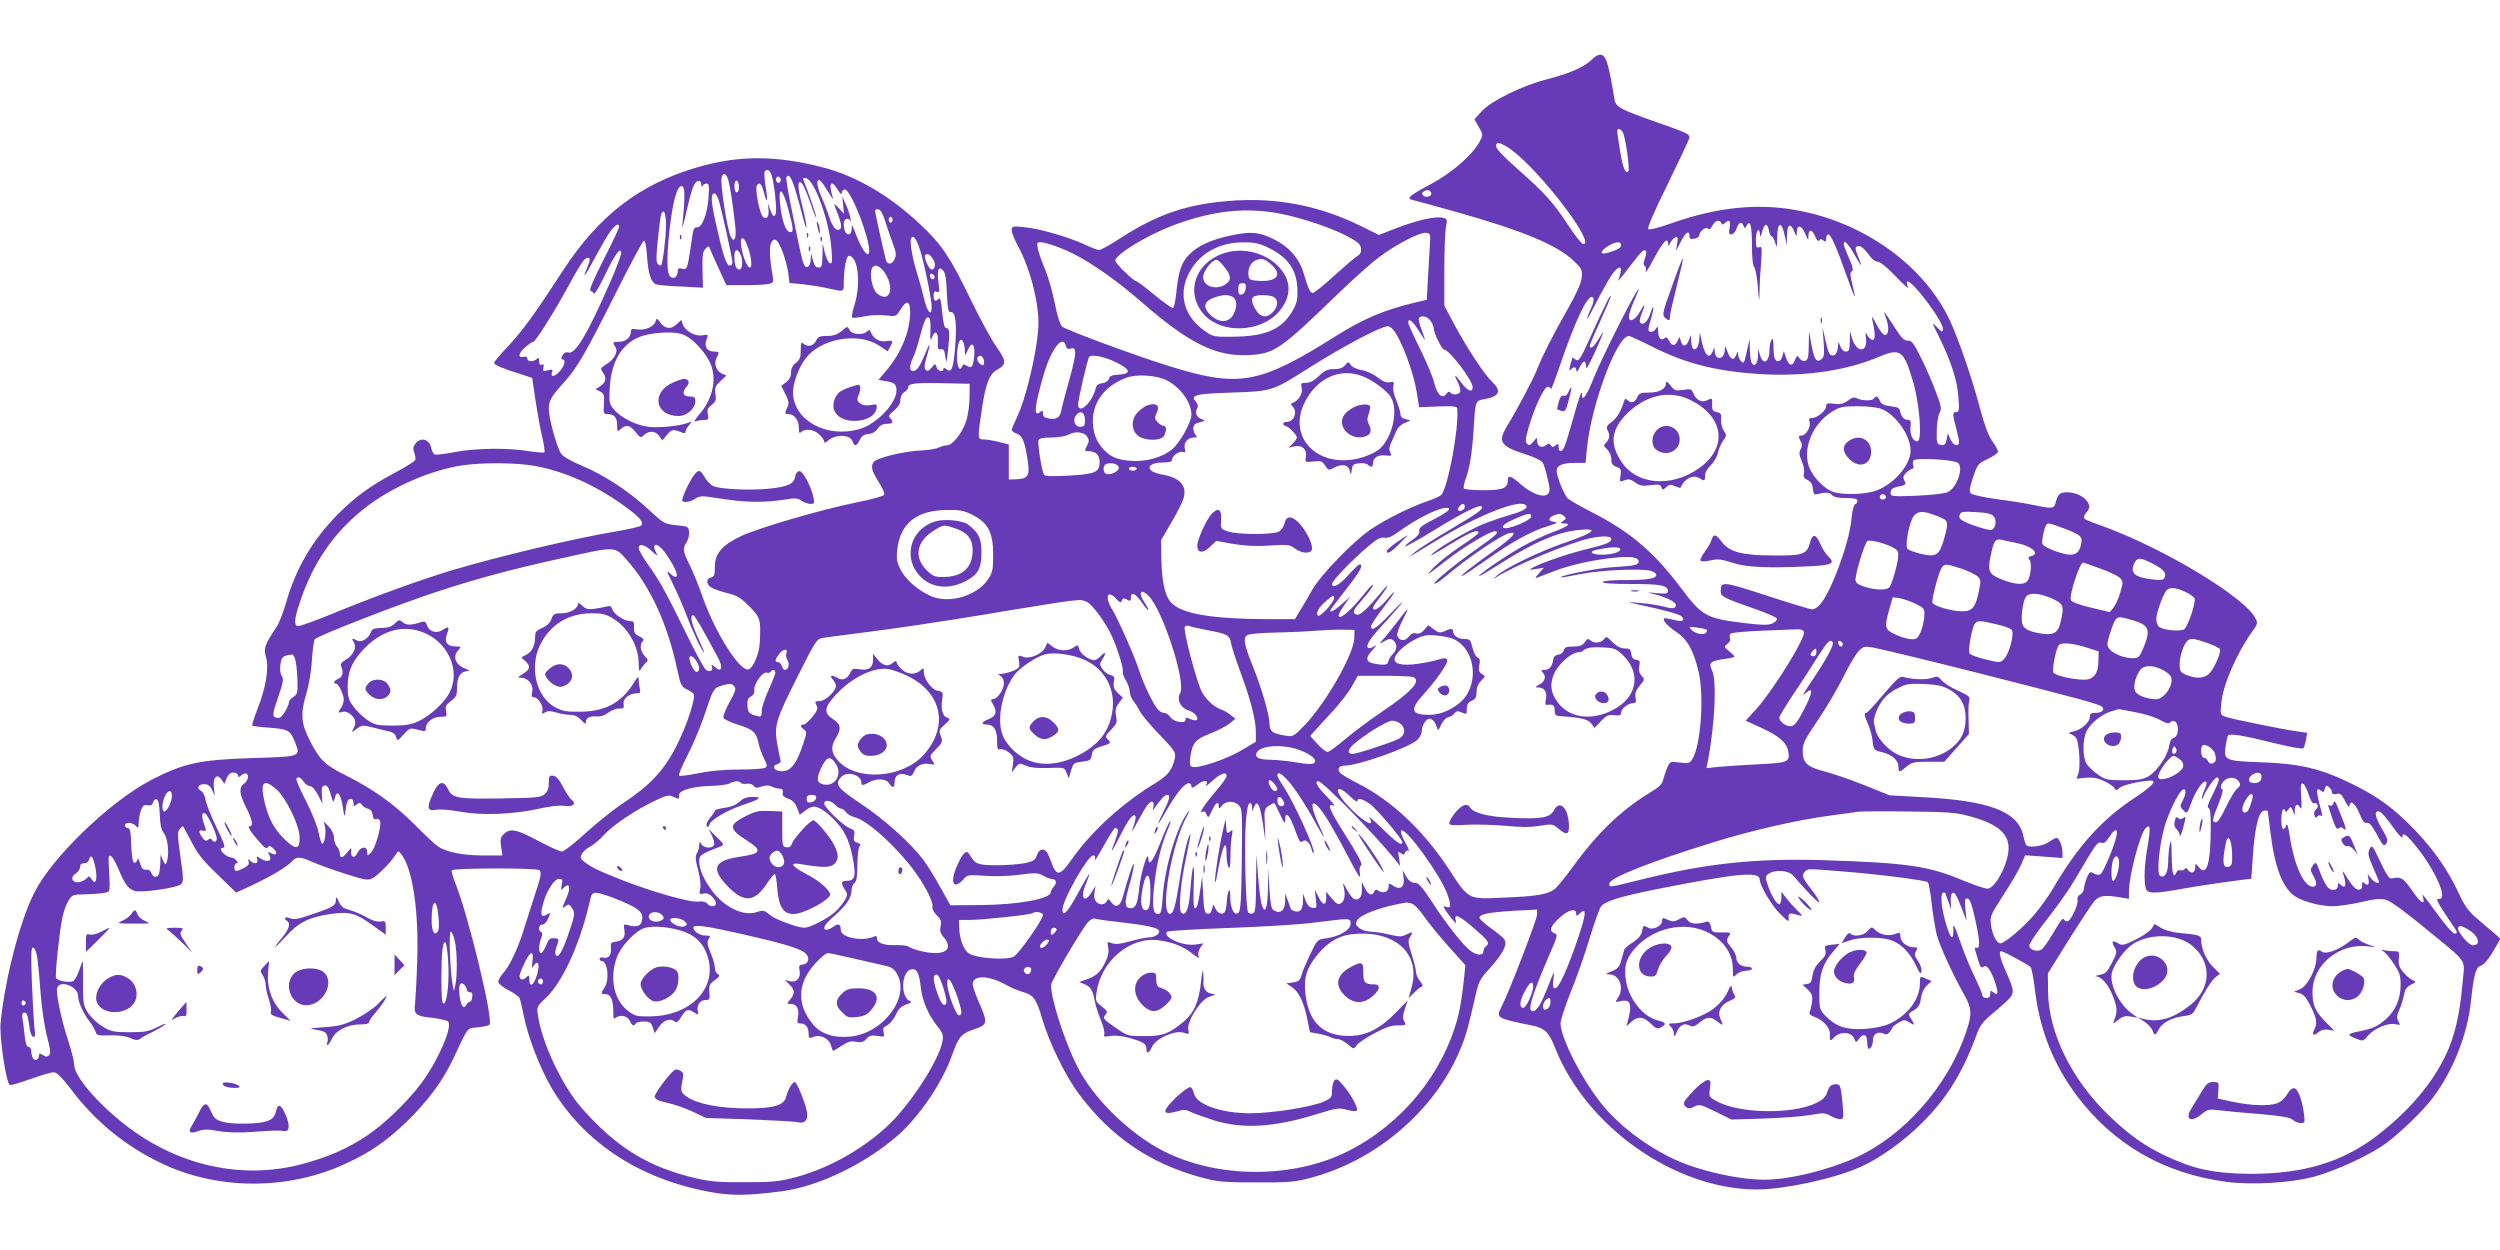 <?xml version="1.0" standalone="no"?>
<!DOCTYPE svg PUBLIC "-//W3C//DTD SVG 20010904//EN"
 "http://www.w3.org/TR/2001/REC-SVG-20010904/DTD/svg10.dtd">
<svg version="1.0" xmlns="http://www.w3.org/2000/svg"
 width="1280pt" height="640pt" viewBox="0 0 1280 640"
 preserveAspectRatio="xMidYMid meet">
<g transform="translate(0,640) scale(0.1,-0.1)"
fill="#673ab7" stroke="none">
<path d="M8150 6095 c-34 -36 -115 -72 -227 -100 -128 -33 -288 -111 -337
-165 l-37 -41 23 -40 c22 -39 22 -40 4 -74 -37 -68 -141 -159 -247 -216 -119
-64 -132 -76 -92 -84 15 -4 109 -29 208 -57 352 -99 526 -171 614 -255 41 -40
43 -45 39 -85 -3 -29 -27 -83 -70 -158 -79 -139 -131 -242 -159 -313 -19 -49
-100 -202 -155 -292 -46 -77 -31 -100 94 -140 47 -15 86 -34 91 -44 6 -10 17
-46 25 -82 13 -55 13 -66 1 -78 -21 -22 -82 0 -138 49 -50 44 -67 50 -67 21 0
-41 -26 -51 -125 -51 -52 0 -96 4 -100 9 -3 5 1 27 9 48 20 51 34 138 41 258
9 143 9 143 53 151 80 14 92 41 41 90 -41 39 -124 166 -191 289 l-53 100 0
185 c0 102 4 202 9 222 7 34 6 38 -17 43 -36 9 -126 -11 -235 -52 l-92 -36
-93 46 c-215 106 -437 148 -678 128 -217 -18 -364 -69 -552 -190 -51 -34 -101
-61 -109 -61 -9 0 -44 13 -79 30 -84 38 -228 80 -306 87 -60 6 -63 5 -63 -16
0 -13 15 -50 34 -84 42 -77 81 -197 96 -304 9 -62 9 -102 0 -172 -17 -129 -63
-311 -99 -388 -17 -36 -31 -69 -31 -74 0 -5 11 -14 25 -19 30 -11 41 -38 56
-132 13 -83 4 -100 -58 -102 l-38 -1 0 89 0 90 -50 13 c-27 7 -62 13 -77 13
-34 0 -34 1 -9 167 19 125 38 170 81 193 43 23 42 44 -6 111 -26 35 -86 147
-135 247 -103 214 -148 281 -257 383 -157 148 -332 250 -503 293 -239 61 -427
61 -637 0 -296 -86 -506 -247 -690 -530 -147 -226 -203 -303 -279 -385 -40
-42 -73 -81 -73 -87 0 -10 38 -27 140 -59 l55 -18 16 -110 c9 -60 24 -145 34
-187 10 -43 16 -81 12 -84 -3 -3 -39 0 -79 6 -105 18 -277 16 -380 -5 -49 -9
-94 -15 -102 -12 -7 3 -16 19 -19 36 -9 42 -52 54 -78 22 -14 -17 -16 -28 -8
-48 5 -15 8 -32 5 -38 -2 -7 -49 -36 -103 -65 -128 -68 -202 -122 -290 -210
-131 -131 -218 -279 -268 -455 -14 -49 -36 -106 -49 -125 -62 -93 -67 -108
-54 -155 16 -58 -1 -157 -44 -266 -17 -44 -29 -81 -26 -84 2 -3 43 -8 91 -11
95 -8 104 -13 130 -80 26 -68 25 -68 -215 -75 -277 -9 -356 -26 -523 -112
-211 -110 -508 -395 -599 -577 -74 -145 -151 -442 -173 -668 -7 -68 28 -306
47 -317 5 -3 52 11 105 30 54 19 107 35 120 35 16 0 41 -25 94 -94 118 -156
269 -280 445 -366 293 -145 661 -147 962 -5 121 56 200 111 303 209 107 103
186 208 240 322 83 176 70 158 128 164 28 3 55 9 59 13 22 22 -107 557 -175
726 -12 30 -20 59 -18 65 5 12 428 13 448 1 14 -9 9 -34 -30 -150 -16 -49 -39
-121 -51 -160 -28 -91 -72 -184 -105 -219 -14 -16 -25 -36 -23 -45 2 -9 25
-27 52 -41 27 -14 52 -32 56 -40 4 -8 14 -51 23 -96 18 -97 84 -268 141 -364
164 -277 445 -463 801 -531 115 -22 195 -22 380 2 181 24 414 134 582 277 114
96 239 279 288 421 32 92 48 110 112 131 69 22 71 33 29 129 -20 45 -36 91
-36 101 0 48 79 48 166 0 28 -16 69 -33 91 -39 55 -15 69 -35 99 -137 36 -123
119 -294 191 -389 162 -216 363 -353 622 -423 86 -23 114 -26 281 -26 159 -1
197 2 271 21 382 97 711 407 812 764 8 30 25 98 37 152 21 95 25 102 80 162
65 73 89 119 73 144 -5 9 -36 35 -69 58 -32 23 -59 47 -59 54 0 19 47 28 178
36 l117 6 0 -25 c0 -25 -142 -393 -181 -470 -31 -60 -29 -61 152 -98 67 -13
89 -34 119 -110 159 -408 615 -730 1035 -730 141 0 396 55 530 115 96 42 225
134 315 225 130 129 211 261 284 463 12 32 32 59 63 85 25 20 63 54 85 74 45
42 44 50 -3 157 -27 59 -37 101 -24 101 13 0 142 -70 152 -82 5 -7 16 -60 22
-117 24 -204 95 -382 215 -542 188 -249 445 -397 764 -440 129 -17 325 -6 445
25 112 29 296 114 377 175 75 56 191 169 238 233 102 136 175 321 193 489 14
135 25 176 49 184 21 7 44 36 80 100 l22 39 -35 31 c-20 16 -59 50 -88 75 -41
35 -61 63 -91 128 -53 115 -126 220 -222 320 -107 112 -189 172 -321 237 -159
79 -270 106 -468 112 -185 7 -193 10 -182 82 4 25 9 50 12 55 8 12 79 1 238
-39 77 -19 143 -31 148 -26 4 4 10 24 14 44 l5 35 -48 7 c-80 11 -339 64 -369
75 -27 10 -28 12 -22 69 8 94 78 255 160 370 27 37 28 41 13 68 -54 105 -456
348 -761 462 -115 42 -115 42 -115 54 0 6 7 18 16 28 22 24 10 53 -30 79 -37
22 -98 27 -114 7 -6 -6 -13 -24 -17 -40 -8 -32 -17 -33 -112 -13 -37 8 -122
22 -188 30 -66 9 -125 22 -133 29 -11 12 -9 25 10 83 22 66 25 70 75 94 29 14
52 30 53 37 0 7 -13 32 -30 55 -20 29 -41 85 -64 173 -38 143 -103 334 -148
434 -129 287 -443 515 -797 576 -196 35 -402 13 -627 -66 -72 -26 -120 -37
-125 -32 -6 6 32 94 101 233 60 123 110 229 110 236 0 18 -15 25 -170 79 -185
65 -208 77 -214 117 -31 190 -44 228 -74 228 -10 0 -29 -11 -42 -25z m159
-373 c14 -26 37 -190 28 -199 -15 -15 -28 17 -42 103 -8 49 -15 95 -15 102 0
18 18 15 29 -6z m-569 -90 c150 -112 432 -482 367 -482 -8 0 -42 42 -75 93
-79 120 -121 167 -258 288 -74 65 -114 107 -114 120 0 16 4 19 23 14 12 -4 38
-19 57 -33z m-3791 -124 c15 -40 31 -189 22 -205 -9 -18 -17 -9 -32 35 -9 26
-9 26 -5 -3 6 -41 -7 -63 -27 -46 -17 13 -43 144 -32 161 13 21 25 9 36 -35
17 -66 22 -49 9 29 -6 37 -8 71 -5 77 10 16 25 10 34 -13z m-220 -30 c9 -32
23 -121 36 -240 6 -57 -6 -85 -23 -51 -19 38 -56 276 -47 305 9 27 22 22 34
-14z m266 -8 c-5 -8 -11 -8 -17 -2 -6 6 -7 16 -3 22 5 8 11 8 17 2 6 -6 7 -16
3 -22z m74 -32 c11 -35 29 -99 40 -143 11 -44 20 -70 20 -59 1 12 -10 66 -24
120 -24 93 -22 132 4 101 6 -8 25 -52 41 -98 15 -46 29 -79 29 -72 1 10 -43
137 -64 187 -6 14 -4 17 11 14 44 -8 120 -217 131 -362 5 -65 4 -78 -8 -74 -8
3 -19 27 -26 54 l-11 49 -1 -62 c-1 -55 -3 -63 -20 -63 -14 0 -22 11 -29 38
l-10 37 -1 -32 c-1 -35 -19 -53 -32 -32 -10 16 -19 54 -64 278 -19 91 -32 168
-29 173 12 19 24 4 43 -54z m-478 14 c0 -11 3 -12 6 -4 2 6 12 12 20 12 14 0
15 -11 10 -75 -6 -84 -33 -151 -59 -149 -12 1 -18 -9 -22 -35 -26 -182 -27
-183 -52 -177 -19 5 -24 2 -24 -13 0 -30 -25 -45 -41 -24 -18 21 -15 135 6
292 16 116 37 175 58 168 13 -4 15 -55 4 -162 -7 -74 -7 -74 29 80 9 39 22 80
30 93 16 24 34 21 35 -6z m191 -24 c-2 -10 -8 -15 -13 -12 -11 6 -12 48 -2 58
10 10 21 -24 15 -46z m459 -11 c17 -29 28 -43 24 -32 -25 76 -11 101 25 43 13
-22 20 -27 20 -15 0 9 7 17 16 17 20 0 75 -119 108 -231 42 -145 -4 -129 -59
20 -13 34 -14 35 -14 9 -1 -17 -7 -28 -15 -28 -16 0 -26 21 -26 56 0 25 24 33
34 12 3 -7 3 1 0 17 -3 17 -14 48 -24 70 l-18 40 5 -45 4 -45 -27 30 c-20 21
-25 24 -20 10 31 -77 38 -107 28 -117 -17 -17 -39 7 -58 65 -9 29 -28 77 -41
106 -23 53 -24 89 -3 76 6 -4 24 -30 41 -58z m3087 -5 c5 -17 -27 -27 -41 -13
-9 9 -8 14 3 21 18 11 32 8 38 -8z m-3292 -83 c28 -104 29 -121 7 -117 -21 4
-41 63 -49 145 -10 95 14 79 42 -28z m-357 49 c14 -44 71 -301 71 -322 0 -9
-6 -16 -14 -16 -17 0 -35 55 -72 222 -25 112 -26 148 -5 148 5 0 14 -15 20
-32z m854 -113 c10 -33 28 -84 39 -113 16 -43 18 -58 9 -78 -12 -28 -37 -32
-45 -6 -8 28 -56 244 -56 254 0 5 8 8 18 6 11 -2 23 -23 35 -63z m2032 39
c104 -21 252 -71 330 -112 57 -30 71 -42 73 -64 2 -18 -3 -30 -16 -37 -10 -5
-63 -51 -118 -100 -54 -50 -105 -91 -112 -91 -14 0 -23 19 -48 103 -22 74 -75
134 -150 171 -77 38 -115 42 -215 22 -106 -22 -175 -53 -221 -100 -40 -41 -55
-87 -66 -201 -4 -38 -11 -70 -17 -72 -5 -1 -48 29 -94 67 -47 39 -89 70 -93
70 -14 0 -108 92 -108 105 0 32 162 130 296 181 205 77 376 95 559 58z m-3155
-57 c0 -64 -17 -197 -25 -206 -3 -2 -11 1 -17 7 -9 9 -9 39 0 124 6 62 14 121
17 130 13 34 25 7 25 -55z m1160 28 c0 -8 -4 -15 -10 -15 -5 0 -10 7 -10 15 0
8 5 15 10 15 6 0 10 -7 10 -15z m4243 -17 c4 -10 7 -10 18 0 23 21 31 13 25
-23 -6 -28 -4 -35 9 -35 9 0 21 14 26 30 12 33 26 39 36 14 5 -15 7 -15 15 0
19 34 28 2 28 -98 0 -63 4 -106 11 -113 7 -7 15 -52 19 -100 7 -86 7 -87 9
-23 0 36 4 102 8 148 5 74 4 82 -10 76 -14 -5 -17 1 -17 40 0 46 19 67 21 24
1 -16 4 -11 11 15 12 45 26 48 35 7 3 -16 9 -30 14 -30 5 0 13 -15 18 -32 8
-30 9 -29 10 24 1 86 24 89 40 6 l9 -43 1 47 c1 58 17 70 36 26 14 -33 14 -33
15 -5 0 40 25 34 43 -10 15 -36 16 -36 16 -10 1 36 19 34 35 -4 8 -20 16 -27
21 -20 5 9 10 9 21 0 11 -9 14 -7 14 10 0 11 5 21 11 21 13 0 45 -72 94 -213
21 -59 39 -106 41 -104 2 1 -4 29 -12 61 -12 47 -13 61 -3 67 9 5 6 22 -14 67
-15 33 -27 65 -27 71 0 27 21 6 54 -51 38 -68 45 -72 21 -15 -20 47 -19 57 4
57 10 0 30 -18 46 -40 17 -25 36 -40 49 -40 13 0 48 -29 94 -77 41 -43 69 -67
62 -55 -6 13 -9 26 -6 30 19 19 191 -210 184 -245 -3 -15 -8 -13 -31 12 -27
29 -27 26 11 -50 62 -126 93 -222 99 -307 5 -68 4 -78 -11 -78 -20 0 -20 -10
-1 -80 8 -30 15 -63 15 -72 0 -29 -30 -20 -44 13 l-13 31 -6 -32 c-6 -26 -11
-31 -29 -28 -21 3 -23 8 -22 70 0 38 7 79 14 93 12 22 10 34 -20 113 -18 48
-52 126 -76 173 -36 72 -46 86 -66 85 -18 -1 -32 13 -63 61 -64 99 -65 100
-49 56 18 -48 15 -88 -6 -88 -8 0 -28 25 -43 55 -15 30 -25 44 -22 30 17 -77
18 -110 3 -110 -8 0 -20 10 -27 23 -10 20 -11 18 -7 -15 9 -75 -48 -76 -71 -2
l-11 39 -1 -52 c-1 -45 -4 -53 -20 -53 -12 0 -23 11 -29 28 -9 23 -11 24 -11
5 -1 -32 -12 -53 -26 -53 -19 0 -24 11 -40 83 l-14 62 6 -75 c4 -63 3 -78 -11
-89 -25 -21 -38 -2 -52 77 l-12 67 -1 -73 c-1 -58 -4 -74 -17 -79 -10 -4 -22
1 -30 12 -13 17 -14 16 -24 -9 -13 -35 -32 -29 -46 14 l-11 33 -7 -26 c-7 -30
-30 -36 -40 -11 -3 9 -6 37 -6 62 0 34 -3 43 -10 32 -5 -8 -10 -29 -10 -47 0
-67 -32 -88 -49 -30 l-9 32 -1 -37 c-1 -40 -18 -59 -32 -37 -5 8 -9 39 -10 69
l-1 55 -9 -40 c-20 -91 -19 -88 -34 -75 -8 7 -15 22 -16 34 0 20 -1 20 -10 -2
-12 -31 -30 -24 -45 19 -12 32 -13 32 -13 8 -2 -53 -50 -57 -52 -5 0 20 -1 20
-9 -1 -21 -51 -46 -19 -63 77 -3 19 -5 17 -6 -10 -3 -67 -40 -82 -42 -17 l-1
32 -11 -27 c-13 -34 -32 -36 -41 -5 l-7 22 -11 -23 c-13 -26 -29 -24 -44 6 -8
15 -14 18 -21 11 -17 -17 -33 -1 -33 34 -1 27 -2 29 -11 15 -12 -21 -39 -24
-39 -5 0 8 7 36 15 62 16 56 13 74 -5 21 -13 -41 -36 -64 -51 -49 -6 6 -4 22
6 46 22 53 18 58 -8 12 -25 -45 -57 -59 -57 -26 0 11 11 46 25 77 14 31 25 59
25 63 -1 22 -189 -350 -230 -454 -33 -85 -60 -125 -60 -90 0 35 -10 8 -45
-116 -19 -68 -39 -134 -45 -146 -12 -29 -30 -30 -30 -2 0 18 -2 20 -16 8 -13
-10 -17 -10 -24 1 -7 11 -11 11 -24 1 -21 -18 -46 -7 -46 20 0 21 0 21 -19 -2
-16 -19 -22 -22 -32 -11 -11 10 -9 26 8 85 31 105 79 207 98 207 8 0 15 -6 16
-12 0 -7 22 50 48 127 74 216 134 345 161 345 14 0 12 -26 -4 -58 -7 -15 -16
-38 -20 -52 -4 -14 9 7 28 45 19 39 53 102 75 140 53 95 92 102 56 10 -5 -11
19 17 52 61 34 45 66 85 73 89 19 12 25 -4 12 -37 -8 -23 -9 -34 -1 -39 6 -4
8 -17 5 -30 -4 -13 15 16 41 65 47 88 72 115 74 79 0 -15 2 -15 11 4 6 12 17
24 26 28 12 4 14 -1 9 -32 l-6 -38 25 48 c25 49 44 61 44 28 0 -14 6 -17 25
-13 14 2 25 10 25 17 0 20 37 48 45 34 6 -8 12 -3 22 15 14 27 38 35 46 14z
m-5643 -20 c-1 -7 -36 -83 -80 -168 -50 -99 -75 -156 -67 -159 7 -2 15 -8 18
-14 4 -5 29 38 56 94 51 107 83 150 83 112 0 -11 -26 -81 -59 -155 -114 -260
-176 -364 -211 -353 -13 4 -22 -1 -30 -15 -7 -13 -7 -20 0 -20 19 0 10 -35
-16 -63 -26 -28 -48 -29 -37 -1 4 12 0 14 -22 8 -25 -6 -27 -5 -23 14 4 15 2
19 -8 15 -9 -3 -14 2 -14 18 0 18 -3 20 -12 11 -16 -16 -48 -15 -48 2 0 9 -7
12 -20 9 -31 -8 -25 21 11 51 17 14 34 26 39 26 11 0 95 132 166 260 75 138
96 170 112 170 16 0 15 -10 -3 -54 -27 -64 -8 -39 45 62 29 53 63 112 77 130
25 33 43 42 43 20z m4151 -93 c-2 -33 -6 -109 -10 -170 l-6 -110 -55 -13
c-161 -38 -266 -82 -411 -173 -394 -248 -496 -266 -864 -150 -181 57 -520 183
-537 199 -11 10 -26 59 -38 122 -12 58 -33 132 -47 165 -34 81 -48 133 -40
142 12 12 96 -14 182 -56 96 -48 227 -140 355 -252 239 -208 378 -276 544
-267 132 7 158 25 466 323 75 72 166 153 203 180 87 65 205 126 237 123 24 -3
25 -5 21 -63z m-2602 -53 c25 -96 51 -228 51 -265 0 -52 -24 -23 -40 49 -9 38
-24 92 -33 119 -23 72 -40 164 -33 182 11 29 33 -5 55 -85z m-895 56 c21 -50
30 -118 16 -118 -14 0 -36 52 -45 108 -8 51 10 58 29 10z m185 -43 c11 -29 23
-76 27 -103 l6 -51 67 -6 c36 -4 94 -13 129 -21 84 -19 82 -19 82 24 0 75 13
142 26 142 47 0 63 -138 30 -248 -11 -34 -17 -65 -13 -68 3 -3 31 0 63 6 32 7
79 9 109 5 52 -6 53 -6 75 29 31 52 50 47 50 -11 0 -98 -45 -208 -120 -298
l-42 -50 34 -6 c47 -7 58 -16 58 -48 0 -65 -100 -171 -187 -197 -170 -51 -342
44 -343 188 0 47 30 128 65 173 78 103 271 136 377 65 l43 -29 12 22 c18 33
16 36 -21 30 -34 -5 -66 14 -78 48 -5 11 -8 12 -19 2 -21 -21 -77 -16 -89 7
-11 21 -11 21 -41 -5 -23 -18 -42 -25 -75 -25 -38 0 -46 -4 -56 -25 -12 -27
-45 -34 -66 -13 -9 9 -12 2 -12 -34 0 -38 -5 -50 -25 -66 -17 -13 -25 -30 -25
-50 0 -21 -8 -36 -25 -49 l-25 -18 21 -43 c18 -36 20 -48 10 -68 -14 -32 -14
-34 6 -34 29 0 53 -31 53 -69 0 -27 3 -32 12 -23 20 20 67 14 93 -13 14 -13
25 -29 25 -36 0 -8 6 -7 18 4 39 35 115 34 127 -3 9 -28 22 -25 37 8 10 20 22
28 45 30 20 2 37 12 47 28 11 16 26 24 46 24 32 0 37 9 18 29 -11 10 -7 18 20
39 22 19 32 36 32 54 0 17 8 33 20 40 11 7 20 18 20 25 0 20 36 24 180 21
l135 -3 -1 -70 c0 -39 -8 -94 -18 -123 -21 -62 -69 -122 -98 -122 -10 0 -29
-5 -41 -11 -11 -7 -50 -13 -86 -15 -94 -4 -232 -38 -248 -60 -16 -22 -10 -45
29 -107 17 -26 28 -53 25 -60 -2 -7 -64 -24 -140 -39 -178 -36 -501 -130 -591
-172 -97 -45 -136 -90 -136 -157 0 -43 -3 -52 -21 -56 -13 -4 -19 -12 -17 -26
3 -22 32 -36 118 -58 33 -8 59 -25 98 -65 56 -57 58 -67 52 -184 -2 -55 -33
-128 -56 -137 -43 -16 -169 181 -235 366 -21 61 -52 137 -69 170 -34 69 -36
82 -14 116 8 13 14 36 12 52 -3 27 -6 28 -65 34 -60 6 -64 8 -140 78 -101 95
-233 181 -345 227 -55 23 -96 47 -105 61 -23 34 -63 181 -63 229 0 43 11 63
82 141 63 71 107 146 253 437 77 154 145 281 151 283 7 2 13 -26 17 -80 6 -89
20 -132 46 -143 9 -3 66 -9 128 -11 l112 -6 -2 91 c-2 75 1 94 15 108 16 17
18 16 24 -2 4 -10 24 -56 45 -101 l38 -83 98 0 c54 0 109 3 122 7 21 5 22 10
17 42 -16 85 -18 148 -7 170 17 30 35 14 60 -54z m2476 31 c108 -50 155 -116
158 -219 1 -52 -3 -70 -26 -110 -56 -95 -138 -130 -309 -131 -92 -1 -98 0
-139 29 -104 73 -137 183 -85 290 51 104 153 164 281 164 53 1 82 -5 120 -23z
m1815 9 c0 -15 -24 -28 -75 -41 -36 -9 -31 12 8 36 38 24 67 26 67 5z m-4510
-44 c15 -29 13 -81 -4 -81 -17 0 -26 22 -26 66 0 38 14 44 30 15z m986 -26
c17 -25 13 -55 -6 -55 -13 0 -41 61 -34 72 9 14 23 8 40 -17z m-239 -83 c44
-79 13 -143 -46 -95 -24 19 -40 95 -27 128 11 29 48 13 73 -33z m311 -92 c4
-85 7 -100 20 -98 24 4 32 -60 22 -181 -9 -109 -18 -133 -45 -111 -10 8 -15 9
-15 1 0 -19 -28 -12 -35 9 -6 20 -7 20 -25 -2 -14 -17 -22 -20 -30 -12 -9 9
-8 25 4 65 23 76 19 83 -8 16 -27 -66 -43 -87 -62 -87 -19 0 -18 34 2 71 8 17
25 69 37 117 16 60 27 87 37 87 12 0 15 -14 14 -65 -2 -54 0 -60 8 -37 15 41
33 27 30 -22 -2 -35 0 -42 15 -39 14 2 19 -6 23 -37 5 -38 6 -36 13 24 11 95
9 121 -7 121 -11 0 -16 21 -22 81 -5 57 -10 77 -17 70 -18 -18 -27 -13 -27 15
0 20 4 25 16 20 14 -5 15 1 9 49 -8 64 0 84 23 61 12 -12 17 -42 20 -116z
m-63 82 c0 -18 -20 -15 -23 4 -3 10 1 15 10 12 7 -3 13 -10 13 -16z m2539
-224 c9 -12 16 -28 16 -36 0 -25 42 -112 54 -112 26 0 146 -158 146 -192 0
-31 -27 -20 -59 24 -34 46 -40 44 -15 -3 8 -17 13 -37 10 -45 -6 -16 -42 -19
-51 -3 -5 6 -12 4 -20 -8 -21 -28 -46 -5 -62 57 -7 30 -40 109 -73 175 -33 66
-60 126 -60 133 0 26 22 10 52 -38 17 -27 32 -50 34 -50 1 0 -7 23 -17 51 -11
27 -17 54 -14 60 11 17 44 9 59 -13z m-192 -45 c41 -47 105 -215 122 -323 l12
-75 97 4 c77 3 97 0 98 -10 10 -102 -49 -413 -83 -444 -7 -7 -42 -22 -78 -34
-87 -31 -203 -89 -281 -141 -88 -59 -256 -232 -299 -308 -19 -34 -47 -82 -63
-107 l-27 -45 -143 0 c-277 1 -429 26 -486 80 -35 32 -53 106 -55 234 l-1 91
53 91 c29 49 57 105 62 123 18 63 -17 104 -103 120 -26 4 -54 14 -62 21 -26
22 5 43 59 42 31 0 46 4 46 12 0 21 38 49 56 42 13 -5 15 -2 10 18 -7 29 15
56 47 56 16 0 18 3 9 12 -7 7 -12 22 -12 35 0 17 8 25 33 31 29 8 30 9 10 16
-26 8 -36 32 -24 54 7 12 5 22 -6 35 -31 34 -3 41 185 47 206 7 207 8 390 124
182 115 370 214 408 216 6 0 18 -8 26 -17z m1325 -87 c182 -92 346 -131 588
-143 210 -9 414 22 570 88 115 49 132 38 180 -126 34 -115 48 -305 22 -305
-23 0 -40 36 -35 76 3 27 0 34 -13 34 -20 0 -35 17 -41 45 -2 16 -13 21 -48
25 -34 4 -47 10 -55 28 -11 24 -20 28 -30 12 -8 -13 -61 -13 -86 0 -15 8 -25
6 -48 -11 -23 -17 -39 -21 -70 -16 -35 4 -41 2 -41 -13 0 -22 -45 -60 -72 -60
-15 0 -18 -5 -13 -20 8 -25 -19 -70 -40 -70 -18 0 -18 -5 -5 -31 8 -13 7 -25
-1 -40 -9 -17 -7 -29 6 -60 10 -22 15 -48 11 -62 -4 -19 0 -26 19 -35 17 -8
25 -21 27 -44 2 -24 7 -32 18 -29 46 12 67 11 79 -3 10 -11 31 -16 72 -16 44
0 59 -4 59 -14 0 -8 -5 -16 -12 -18 -7 -3 -15 -36 -19 -79 -12 -124 -105 -374
-162 -436 -11 -13 -28 -23 -38 -23 -10 0 -116 32 -235 71 -229 74 -233 74
-234 21 0 -26 16 -34 179 -91 58 -20 106 -42 109 -48 2 -7 -8 -18 -23 -25 -21
-9 -49 -9 -128 0 -211 25 -230 35 -337 177 -138 185 -259 289 -455 390 -61 31
-118 64 -127 72 -19 17 -58 113 -58 143 0 27 30 40 93 40 l55 0 7 73 c21 221
153 577 215 577 5 0 58 -24 117 -54z m-3523 18 c3 -9 6 -28 6 -42 1 -26 1 -26
15 6 21 48 38 31 33 -30 -6 -57 -12 -66 -38 -51 -15 10 -19 9 -24 -3 -11 -29
-26 -3 -26 44 0 77 18 117 34 76z m523 -14 c4 -15 11 -19 24 -15 33 11 32 -20
-4 -152 -20 -71 -39 -142 -42 -160 -8 -41 -23 -52 -62 -46 -25 4 -33 10 -33
25 0 17 -3 18 -15 8 -35 -29 -28 34 21 200 38 126 96 199 111 140z m-419 -78
c2 -12 -1 -22 -6 -22 -15 0 -34 28 -27 40 10 17 30 6 33 -18z m680 -9 c71 -35
75 -57 11 -61 -36 -2 -48 -7 -52 -22 -3 -11 -16 -20 -33 -22 -20 -2 -30 -10
-35 -30 -19 -73 -89 -134 -89 -78 0 24 47 228 56 242 10 16 81 2 142 -29z
m257 -91 c70 -36 125 -113 125 -175 0 -39 -59 -144 -98 -177 -67 -55 -181 -75
-277 -49 -58 16 -110 75 -124 140 -26 122 37 227 166 275 52 20 157 13 208
-14z m3659 -146 c74 -31 147 -135 148 -211 2 -77 -92 -182 -186 -210 -57 -17
-155 -19 -206 -5 -43 12 -103 71 -125 122 -39 95 12 225 113 289 42 26 54 29
134 29 53 0 102 -6 122 -14z m-4079 -56 c0 -31 -3 -35 -25 -35 -29 0 -40 36
-19 61 21 26 44 12 44 -26z m11 -85 c11 -17 11 -25 -1 -48 -13 -25 -12 -27 6
-27 38 0 59 -19 59 -54 0 -54 -20 -63 -156 -71 -88 -5 -124 -4 -129 5 -11 18
-34 161 -28 176 4 10 24 14 67 14 34 0 72 7 86 14 34 20 80 15 96 -9z m4459
-135 c30 -25 -6 -128 -53 -150 -15 -7 -86 -15 -159 -18 -131 -5 -133 -4 -133
16 0 15 8 23 28 28 52 11 54 12 42 34 -8 16 -6 24 10 40 11 11 25 20 31 20 6
0 8 7 5 16 -3 9 -3 20 0 26 10 16 209 5 229 -12z m-7284 -16 c153 -29 304 -96
452 -202 81 -58 106 -87 90 -103 -5 -5 -61 -18 -124 -29 -218 -36 -611 -130
-849 -201 -165 -50 -401 -136 -615 -224 -87 -36 -165 -63 -172 -61 -19 8 -16
39 13 124 67 201 170 351 326 476 136 109 344 201 510 224 104 15 279 13 369
-4z m2987 -6 c4 -20 -41 -43 -65 -34 -17 7 -17 43 0 50 24 10 62 1 65 -16z
m92 -8 c0 -5 -9 -10 -20 -10 -11 0 -20 5 -20 10 0 6 9 10 20 10 11 0 20 -4 20
-10z m3835 -139 c7 -12 -12 -24 -25 -16 -11 7 -4 25 10 25 5 0 11 -4 15 -9z
m-2155 -55 c0 -15 -24 -28 -34 -19 -7 7 13 33 25 33 5 0 9 -6 9 -14z m314 5
c9 -15 -15 -28 -94 -51 -41 -12 -101 -33 -132 -46 -67 -28 -212 -112 -248
-144 -30 -26 -21 -21 100 52 87 54 130 70 130 50 0 -5 -42 -36 -92 -69 -51
-34 -113 -83 -138 -109 -47 -49 -36 -43 71 41 82 64 217 145 242 145 29 0 9
-20 -87 -87 -107 -75 -229 -174 -222 -181 4 -3 23 9 44 26 124 105 297 223
342 233 44 10 14 -23 -81 -91 -113 -80 -175 -130 -164 -130 4 0 57 36 119 79
132 94 238 153 321 177 50 16 55 19 32 22 -34 4 -31 23 6 36 18 7 30 6 42 -4
16 -13 15 -15 -1 -27 -17 -12 -16 -13 4 -13 41 0 22 -15 -56 -44 -42 -15 -116
-50 -163 -77 -85 -48 -231 -149 -216 -149 4 0 51 28 105 62 178 113 298 165
410 175 100 9 76 -13 -68 -63 -135 -46 -309 -130 -356 -171 -22 -19 -23 -21
-4 -9 87 58 378 178 480 200 67 14 110 12 110 -4 0 -16 -28 -28 -120 -50 -96
-23 -228 -68 -278 -94 -27 -15 -27 -15 13 -9 l40 6 -25 -28 c-22 -25 -23 -27
-5 -21 11 5 49 19 85 33 80 31 210 59 311 68 83 8 119 1 119 -20 0 -18 -21
-22 -131 -29 -78 -4 -276 -43 -267 -52 2 -2 48 6 101 17 102 20 310 30 360 16
15 -4 27 -13 27 -21 0 -19 -46 -26 -166 -26 -58 0 -106 -4 -109 -10 -4 -6 47
-10 145 -10 153 0 190 -7 190 -37 0 -13 -9 -14 -57 -10 -52 5 -54 5 -18 -4 60
-14 115 -40 115 -55 0 -21 -13 -23 -65 -9 -28 7 -81 15 -120 18 -61 5 -64 5
-25 -4 155 -33 231 -54 241 -66 19 -22 2 -28 -44 -16 -23 6 -44 9 -47 7 -9
-10 18 -40 66 -72 55 -38 84 -91 111 -202 29 -125 11 -380 -33 -448 -13 -20
-20 -22 -64 -16 -49 6 -49 6 -64 -27 -8 -19 -17 -47 -21 -62 -4 -21 -21 -38
-67 -65 -149 -91 -270 -207 -398 -384 -36 -50 -77 -100 -91 -111 -37 -27 -92
-36 -264 -43 -182 -8 -173 -13 -281 152 -129 195 -291 347 -464 434 -42 21
-82 45 -89 54 -16 19 -6 36 23 36 70 0 330 92 373 132 13 12 23 33 23 49 0 25
22 59 38 59 15 0 30 -16 37 -39 8 -25 8 -25 24 9 9 19 25 36 36 38 11 2 26 11
32 20 10 12 17 13 38 4 24 -11 25 -10 25 18 0 23 6 33 25 42 19 9 25 19 25 45
0 22 8 42 23 57 23 23 23 24 4 35 -15 10 -18 19 -13 46 5 24 3 34 -9 38 -8 4
-20 26 -26 51 -10 40 -14 45 -40 44 -31 -1 -59 17 -59 38 0 17 -11 18 -45 2
-22 -10 -30 -8 -54 10 l-28 21 -21 -24 c-14 -16 -27 -22 -41 -18 -14 4 -27 -2
-39 -18 -20 -24 -48 -21 -58 6 -3 8 8 42 25 75 17 33 30 60 27 60 -2 0 -20
-21 -39 -47 -20 -27 -52 -67 -72 -91 -37 -42 -37 -42 -7 -25 25 14 32 15 46 4
21 -18 20 -47 -3 -70 -11 -11 -21 -27 -23 -38 -3 -13 -12 -17 -33 -16 -82 6
-94 26 -47 76 22 24 23 27 5 16 -12 -7 -25 -10 -29 -6 -13 13 13 52 95 139 44
49 81 91 81 94 0 4 -30 -26 -68 -65 -65 -69 -92 -86 -92 -57 0 7 27 48 60 91
69 89 79 113 19 43 -37 -44 -69 -62 -69 -39 0 4 14 26 31 47 17 22 35 48 41
59 5 11 -6 2 -24 -20 -76 -92 -115 -128 -132 -122 -25 10 -20 21 34 83 28 31
50 62 50 68 0 6 -13 -5 -28 -24 -15 -19 -45 -54 -66 -78 -73 -79 -111 -82 -56
-4 l33 47 -42 -37 c-36 -33 -61 -47 -61 -34 0 2 36 50 80 106 75 95 93 130 71
130 -6 0 -31 -25 -58 -55 -44 -50 -83 -71 -83 -44 0 15 111 130 184 191 45 38
65 49 84 45 17 -3 38 5 68 27 96 70 207 126 249 126 33 0 11 -20 -64 -59 -62
-32 -78 -45 -74 -59 3 -13 -8 -27 -36 -47 -23 -15 -39 -30 -37 -33 3 -2 72 36
153 86 145 89 228 130 239 119 12 -12 -11 -29 -159 -117 -84 -49 -165 -102
-182 -116 l-30 -26 30 18 c17 10 66 40 110 67 221 134 435 217 459 178z
m-2833 -48 c79 -41 104 -90 104 -204 0 -75 -3 -90 -26 -125 -57 -85 -199 -127
-293 -86 -68 30 -132 87 -157 139 -18 37 -20 55 -15 101 16 134 100 200 257
201 63 1 84 -3 130 -26z m4934 -4 c63 -23 64 -27 38 -120 -23 -82 -40 -93
-117 -75 -32 8 -63 19 -69 25 -16 16 10 148 34 172 24 24 45 24 114 -2z m291
-1 c19 -18 13 -62 -9 -71 -14 -5 -117 28 -151 49 -13 8 -17 18 -12 29 5 15 17
17 81 13 52 -2 80 -8 91 -20z m-2366 -2 c0 -22 -134 -75 -144 -57 -7 11 16 26
79 53 50 21 65 22 65 4z m2726 -61 c87 -33 97 -42 90 -78 -8 -42 -24 -57 -57
-57 -38 0 -136 37 -142 55 -5 12 8 79 20 98 7 11 17 9 89 -18z m-867 -102 c20
-13 23 -20 18 -58 -4 -23 -14 -66 -24 -96 -17 -52 -20 -54 -56 -57 -21 -2 -60
4 -88 13 -39 13 -49 21 -49 38 1 36 48 189 61 197 14 9 103 -15 138 -37z m625
27 c80 -16 123 -55 76 -67 -16 -4 -18 -8 -9 -19 14 -17 6 -88 -11 -109 -17
-21 -60 -19 -125 6 -70 26 -80 43 -64 117 16 82 25 95 57 88 15 -3 49 -10 76
-16z m-6986 -42 c26 -25 32 -27 23 -11 -30 58 5 58 46 1 42 -60 65 -107 57
-119 -4 -6 -16 -2 -31 13 -23 21 -22 17 12 -51 20 -41 52 -113 70 -161 33 -88
82 -190 90 -190 2 0 -12 33 -31 74 -34 74 -43 116 -25 116 8 0 49 -71 128
-219 27 -51 17 -77 -17 -46 -17 15 -20 16 -15 3 9 -22 -12 -33 -32 -16 -9 7
-56 94 -104 193 -102 208 -133 264 -195 350 -24 34 -44 70 -44 79 0 26 31 18
68 -16z m4957 12 c9 -15 -39 -30 -96 -30 -50 0 -67 16 -26 25 73 15 114 17
122 5z m-5090 -52 c123 -137 212 -329 263 -568 16 -76 21 -86 48 -99 16 -8 32
-19 35 -24 12 -18 -30 -150 -82 -255 -62 -128 -136 -209 -268 -297 -53 -34
-143 -106 -201 -159 -57 -53 -113 -96 -123 -96 -11 0 -65 25 -122 55 -111 60
-144 66 -176 34 -17 -17 -19 -28 -13 -65 l6 -44 -98 0 c-103 0 -187 17 -230
45 -14 9 -69 60 -122 114 -102 102 -213 182 -348 249 -110 55 -135 79 -184
173 -50 96 -53 142 -20 254 12 39 24 113 27 165 3 52 10 100 15 107 14 18 436
182 633 246 205 67 385 115 645 172 261 58 257 58 315 -7z m7813 -22 c58 -29
75 -48 66 -71 -6 -15 -16 -17 -58 -12 -99 10 -124 34 -96 88 14 25 31 24 88
-5z m-265 -27 c47 -16 93 -39 102 -49 16 -17 16 -23 1 -73 -9 -30 -24 -65 -35
-78 l-19 -23 -97 23 c-58 14 -99 29 -102 38 -10 25 45 193 63 193 1 0 41 -14
87 -31z m-712 0 c35 -12 73 -30 84 -40 18 -17 18 -23 7 -75 -17 -84 -34 -104
-85 -104 -54 0 -146 27 -153 44 -5 14 28 142 45 175 14 26 22 26 102 0z m1147
-119 c23 -10 45 -26 48 -34 8 -20 -33 -141 -52 -157 -17 -14 -109 -6 -130 12
-8 6 -14 24 -14 40 0 29 34 124 52 146 15 18 46 16 96 -7z m-5307 -21 c73 -73
194 -447 161 -499 -18 -30 2 -74 40 -86 32 -9 58 -38 45 -50 -4 -4 -18 -2 -32
4 -20 10 -25 9 -25 -3 0 -23 -61 -12 -78 14 -8 11 -22 21 -32 21 -9 0 -24 8
-32 18 -23 25 -72 128 -93 192 -23 73 -112 275 -142 322 -38 62 -23 101 21 53
20 -21 25 -23 30 -10 4 13 10 14 26 5 17 -9 20 -8 20 10 0 33 23 23 58 -27 34
-50 45 -48 12 2 -35 52 -20 75 21 34z m4624 -13 c61 -27 65 -38 45 -121 -12
-53 -34 -68 -90 -60 -68 9 -100 25 -106 52 -8 30 2 106 16 133 15 28 66 26
135 -4z m-3675 1 c0 -22 -72 -99 -82 -89 -13 13 4 43 43 76 35 30 39 31 39 13z
m2979 -29 c45 -23 46 -24 43 -68 -2 -25 -11 -61 -20 -80 -15 -31 -21 -35 -52
-32 -19 1 -55 13 -80 25 -51 25 -53 36 -25 134 l16 55 36 -5 c20 -4 56 -16 82
-29z m-4245 11 c26 -12 90 -96 123 -164 28 -56 65 -171 62 -192 -2 -10 5 -30
15 -46 10 -15 19 -40 20 -56 1 -16 9 -37 17 -48 9 -10 25 -34 34 -53 10 -19
56 -74 102 -122 80 -83 84 -90 78 -121 -13 -59 -36 -88 -97 -125 -170 -103
-326 -245 -425 -384 -68 -97 -83 -99 -112 -18 -17 46 -27 60 -42 60 -13 0 -24
-10 -30 -29 -9 -25 -18 -31 -60 -40 -28 -6 -93 -11 -144 -11 -99 0 -112 5
-141 55 -15 26 -32 12 -60 -49 -42 -89 -26 -137 27 -80 23 26 26 26 109 20 49
-4 124 -2 178 5 83 11 96 11 122 -4 15 -9 35 -17 43 -17 24 0 31 -19 13 -39
-9 -10 -16 -23 -16 -29 0 -34 -168 -65 -365 -66 l-149 -1 -51 91 c-27 50 -67
114 -87 141 -64 85 -201 209 -322 289 -121 81 -134 98 -99 136 29 32 103 12
103 -29 0 -16 8 -16 40 2 37 21 87 19 102 -5 17 -27 28 -25 28 4 0 36 25 52
60 39 26 -10 29 -8 41 18 12 31 43 44 83 37 23 -5 24 -4 9 18 -14 23 -13 26
20 59 33 33 34 37 24 66 -11 28 -10 33 20 59 29 27 30 29 13 35 -24 8 -34 44
-26 94 5 36 4 39 -23 44 -32 7 -71 60 -71 97 0 22 -1 22 -18 7 -27 -24 -69
-21 -97 8 -14 13 -25 29 -25 36 0 8 -7 5 -19 -5 -24 -22 -53 -14 -81 21 l-20
26 0 -30 c0 -41 -21 -57 -68 -50 -32 6 -39 3 -47 -15 -15 -33 -41 -45 -65 -30
-30 18 -46 15 -27 -6 10 -10 17 -26 17 -34 0 -27 -55 -78 -84 -78 -24 0 -25
-2 -16 -20 9 -17 6 -27 -20 -60 -18 -22 -38 -40 -46 -40 -19 0 -18 -10 2 -25
15 -11 15 -16 -1 -66 -38 -117 -69 -153 -122 -147 -33 4 -42 27 -14 35 14 4
20 11 17 22 -3 9 -10 47 -17 84 -16 93 -6 124 107 348 90 179 96 188 127 193
18 3 127 17 242 32 116 14 383 54 595 89 212 36 403 66 425 68 22 2 45 4 52 5
7 1 23 -3 37 -9z m5354 -94 c88 -26 96 -50 52 -152 -16 -37 -23 -43 -48 -43
-64 0 -132 37 -132 71 0 23 29 110 42 127 13 16 23 15 86 -3z m-698 -21 c38
-8 74 -21 80 -29 15 -18 -12 -121 -39 -149 -20 -20 -21 -20 -96 -2 -42 10 -79
24 -82 32 -7 19 14 133 28 150 14 18 25 18 109 -2z m-4035 -31 c101 -19 111
-25 118 -66 3 -18 24 -83 46 -143 52 -138 81 -248 81 -312 l0 -50 -76 -45
c-76 -45 -222 -94 -251 -83 -11 5 -13 16 -8 53 10 70 26 88 103 118 38 15 82
38 98 51 l29 24 -25 20 c-14 11 -34 23 -45 26 -36 12 -77 48 -100 89 -26 44
-99 320 -89 336 3 6 13 7 23 4 9 -4 52 -14 96 -22z m2553 3 c3 -4 1 -11 -5
-17 -13 -13 -58 -2 -75 19 -12 13 -8 15 30 9 24 -3 46 -8 50 -11z m-1804 -42
c-1 -82 -147 -336 -255 -448 -57 -58 -59 -59 -100 -52 -64 10 -79 22 -79 60 0
43 -40 182 -85 293 -47 118 -52 148 -27 162 12 6 72 11 134 12 62 1 154 5 203
9 50 4 117 7 150 6 l60 -1 -1 -41z m2302 31 c11 -28 -154 -295 -246 -398 l-52
-57 79 -36 c92 -42 130 -75 139 -121 10 -54 -1 -59 -153 -66 -76 -4 -167 -10
-202 -13 l-64 -7 7 34 c37 198 47 418 21 468 -19 37 -7 47 63 57 28 3 52 9 52
12 0 4 -12 16 -27 28 -27 22 -27 23 -9 37 12 8 17 20 13 30 -3 9 -1 20 6 24 7
4 80 11 162 14 83 3 163 6 178 7 17 1 30 -4 33 -13z m-1789 -39 c116 -60 127
-249 20 -330 -48 -37 -100 -56 -151 -56 -93 0 -99 27 -25 108 58 63 119 150
119 169 0 16 -17 16 -56 3 -16 -5 -60 -14 -97 -19 -74 -10 -117 -2 -117 23 0
26 49 74 103 101 45 23 60 26 114 21 34 -3 75 -12 90 -20z m3852 -17 c34 -12
65 -27 67 -33 7 -17 -30 -100 -55 -125 -25 -25 -67 -27 -116 -7 -32 14 -35 19
-35 56 0 44 23 109 43 122 18 11 27 10 96 -13z m-1915 2 c7 -11 -30 -81 -92
-174 -65 -97 -70 -106 -45 -84 38 33 34 0 -10 -85 -32 -62 -49 -84 -66 -86
-24 -4 -61 23 -61 44 0 7 33 61 73 121 40 59 96 145 124 191 50 78 65 93 77
73z m51 -9 c0 -18 -20 -15 -23 4 -3 10 1 15 10 12 7 -3 13 -10 13 -16z m1260
-21 l50 -16 -1 -46 c0 -67 -24 -99 -73 -99 -59 0 -152 22 -158 37 -7 19 14
122 28 140 14 16 75 10 154 -16z m-570 -126 c528 -134 624 -160 638 -174 15
-15 -2 -31 -34 -31 -23 0 -29 -4 -29 -20 0 -28 -43 -66 -83 -75 -29 -6 -30 -7
-11 -15 12 -5 24 -16 27 -24 13 -34 19 -145 9 -174 l-10 -29 48 5 c37 3 60 -1
95 -18 26 -12 49 -29 52 -37 5 -12 8 -11 23 2 15 14 95 34 154 38 45 4 20 -25
-76 -89 -169 -111 -293 -251 -419 -467 -19 -33 -59 -89 -90 -126 -55 -66 -155
-151 -177 -151 -19 0 -41 43 -48 93 -6 45 -4 50 63 154 39 59 80 130 91 156
l21 48 96 -7 95 -7 0 26 c0 34 -17 77 -30 77 -6 0 -24 -10 -40 -21 -27 -21
-101 -31 -115 -17 -4 4 -11 26 -16 50 -28 124 -172 179 -524 197 l-160 9 -125
50 c-69 28 -161 60 -205 71 -94 25 -115 44 -115 107 0 38 10 58 77 156 42 62
100 160 129 218 28 58 64 118 78 134 25 26 31 28 74 21 26 -4 268 -62 537
-130z m-6099 99 c-3 -8 -1 -23 6 -33 12 -20 5 -51 -13 -51 -6 0 -13 9 -16 20
-3 11 -12 20 -19 20 -19 0 -17 13 7 44 21 26 45 26 35 0z m5274 6 c0 -11 -7
-20 -15 -20 -18 0 -19 12 -3 28 16 16 18 15 18 -8z m-7785 -52 c4 -24 8 -69 8
-102 2 -51 -1 -61 -20 -74 -13 -8 -23 -19 -23 -24 0 -20 -32 -77 -47 -82 -9
-4 -21 -2 -28 4 -10 8 -6 29 19 100 26 76 29 93 18 110 -8 13 -10 35 -6 60 6
38 12 43 60 49 7 0 15 -18 19 -41z m2049 10 c20 -28 21 -58 2 -58 -12 0 -36
47 -36 71 0 17 19 9 34 -13z m7505 -46 c19 -9 39 -24 44 -33 23 -37 -29 -119
-75 -119 -47 0 -99 21 -107 43 -9 25 1 68 24 103 19 29 63 31 114 6z m-6424
-32 c178 -86 214 -257 86 -403 -108 -122 -346 -139 -441 -31 -35 40 -38 71
-10 116 29 47 25 70 -15 96 -48 31 -46 58 10 120 81 90 192 146 270 137 22 -3
67 -19 100 -35z m-675 16 c0 -7 -16 -47 -35 -89 -19 -42 -35 -90 -35 -107 0
-30 -2 -32 -27 -25 -38 9 -45 17 -46 56 -2 24 4 36 18 43 13 7 19 19 17 34 -4
29 44 96 64 88 7 -3 16 -1 19 4 9 15 25 12 25 -4z m3264 -22 c47 -18 -6 -76
-164 -182 -58 -39 -139 -100 -182 -136 -42 -36 -83 -66 -91 -66 -8 0 -31 18
-52 41 l-37 41 24 27 c13 14 54 59 91 99 37 40 81 97 98 127 l31 55 133 0 c73
0 140 -3 149 -6z m-3474 -49 c10 -12 5 -27 -25 -80 -20 -37 -34 -73 -31 -80 3
-8 37 -24 76 -36 76 -23 93 -39 105 -99 4 -19 16 -52 27 -74 16 -31 17 -40 6
-47 -7 -5 -67 -9 -133 -9 -77 0 -152 -7 -210 -19 -49 -10 -93 -16 -98 -12 -4
4 15 50 42 102 27 52 66 143 86 203 46 138 49 144 88 155 46 13 53 13 67 -4z
m7171 -131 c46 -8 104 -26 128 -40 32 -18 47 -21 52 -13 4 7 14 9 23 6 24 -10
22 -77 -3 -84 -13 -3 -21 -17 -25 -43 -8 -50 -62 -129 -106 -155 -28 -16 -53
-20 -126 -20 -83 0 -94 2 -132 29 -22 15 -49 40 -58 54 -22 34 -22 128 0 170
21 40 75 84 123 99 21 6 39 12 39 12 1 1 39 -6 85 -15z m-3759 -61 c26 -24 23
-56 -9 -75 -31 -17 -214 -78 -238 -78 -27 0 -26 20 2 46 52 48 174 124 201
124 14 0 34 -7 44 -17z m4166 -145 c6 -15 9 -33 6 -42 -8 -20 -33 -21 -40 -1
-4 8 -12 15 -20 15 -14 0 -20 50 -8 63 12 11 49 -10 62 -35z m-4685 12 c64
-24 94 -52 75 -67 -9 -7 -37 -6 -88 3 -41 7 -100 13 -130 14 -63 0 -86 11 -77
34 15 40 134 48 220 16z m4487 -14 c-14 -14 -24 0 -16 21 6 15 8 15 16 3 6 -9
5 -19 0 -24z m18 -32 c15 -10 22 -24 20 -37 -5 -39 -128 -91 -128 -54 0 27 59
107 80 107 3 0 16 -7 28 -16z m-6875 -31 c30 -52 -11 -113 -68 -99 -33 8 -36
27 -14 77 31 68 51 74 82 22z m-3063 -56 c0 -7 4 -7 12 1 7 7 18 12 25 12 20
0 15 -38 -7 -52 -28 -18 -25 -53 10 -122 31 -60 38 -96 20 -96 -15 0 0 -26 46
-78 26 -31 39 -40 45 -31 6 10 12 9 28 -5 25 -23 18 -40 -10 -25 -19 10 -20 9
-9 -10 15 -29 -11 -39 -44 -18 -23 15 -24 15 -19 -3 6 -23 -15 -27 -36 -7 -11
10 -13 9 -8 -5 4 -12 -3 -21 -25 -33 -41 -20 -48 -19 -48 5 0 11 5 20 11 20 8
0 8 5 -1 15 -7 8 -19 15 -28 15 -17 0 -52 28 -52 42 0 4 7 8 15 8 10 0 1 28
-36 102 -27 56 -52 119 -56 140 -3 23 -13 43 -24 49 -25 13 -14 35 17 34 19 0
30 -8 40 -30 l14 -30 -5 41 c-6 53 15 77 39 43 l15 -22 10 25 c5 14 16 28 23
30 18 7 38 -2 38 -15z m10358 -13 c-3 -20 -29 -29 -53 -20 -20 7 -8 36 19 46
25 10 39 -1 34 -26z m-5298 13 c0 -7 -20 -37 -44 -65 -72 -84 -105 -135 -76
-117 6 3 14 -3 18 -15 7 -20 10 -18 27 19 19 43 35 53 35 24 1 -16 2 -16 16 2
19 25 62 27 87 2 17 -17 18 -35 15 -277 -2 -198 -6 -262 -16 -272 -21 -21 -42
17 -43 76 0 38 -3 46 -9 31 -5 -11 -9 -36 -9 -55 -1 -19 -5 -41 -10 -49 -12
-19 -39 -7 -50 21 -8 21 -8 21 -15 -6 -5 -19 -12 -26 -24 -24 -14 3 -18 19
-22 98 l-5 95 -8 -60 c-12 -84 -18 -105 -29 -105 -7 0 -9 42 -6 123 5 134 -7
110 -18 -36 -7 -90 -21 -126 -44 -112 -18 11 -7 149 24 290 13 61 22 112 21
113 -8 9 -38 -115 -55 -233 -22 -140 -33 -179 -53 -173 -48 16 14 362 89 498
14 25 18 36 9 25 -57 -69 -121 -281 -132 -437 -5 -75 -9 -88 -24 -88 -26 0
-31 41 -19 150 10 101 36 206 69 283 12 27 17 45 12 42 -5 -3 -26 -48 -46
-100 -41 -105 -64 -136 -66 -89 -2 44 -38 -77 -46 -151 -8 -80 -18 -105 -43
-105 -32 0 -34 25 -12 103 32 109 37 170 7 77 -13 -41 -29 -94 -35 -118 -13
-52 -36 -64 -60 -32 -14 19 -18 20 -23 6 -4 -9 -15 -16 -25 -16 -30 0 -45 26
-38 63 l6 32 -20 -32 c-38 -63 -62 -31 -30 42 11 26 19 49 18 51 -2 1 -28 -42
-57 -96 -54 -100 -81 -129 -81 -87 0 49 129 277 157 277 10 0 13 -6 8 -22 -3
-13 17 19 45 70 28 50 54 92 59 92 19 0 19 -16 1 -64 -29 -75 -24 -71 22 19
43 86 66 117 79 110 7 -5 4 -22 -15 -80 -4 -11 9 12 30 50 41 79 63 107 76 99
5 -3 6 -15 3 -27 -5 -21 -5 -21 7 -3 34 48 51 66 64 66 18 0 13 -22 -22 -92
-39 -78 -27 -68 21 17 48 84 90 135 112 135 7 0 13 -7 13 -16 0 -11 8 -9 34
11 33 25 57 21 40 -7 -4 -7 11 4 34 25 43 38 72 48 72 24z m335 -49 c27 -34
75 -109 107 -167 65 -118 73 -126 28 -28 -56 123 -30 141 42 29 23 -37 73
-125 110 -197 52 -100 66 -121 61 -91 -4 25 -2 41 6 45 9 6 -15 51 -78 151
-86 136 -100 169 -62 155 9 -3 -8 18 -36 47 -50 51 -65 78 -43 78 22 0 281
-264 387 -394 l32 -40 -6 40 c-6 34 -5 38 9 26 13 -10 17 -10 22 3 3 9 11 13
17 9 7 -4 -1 16 -17 44 -16 28 -25 55 -20 59 21 21 198 -222 236 -324 21 -58
20 -76 -6 -66 -14 5 -14 3 -6 -13 6 -10 22 -32 36 -49 22 -26 24 -27 19 -7 -9
37 17 26 92 -39 77 -66 84 -77 64 -93 -8 -6 -14 -18 -14 -26 0 -24 -32 -23
-65 1 -41 31 -129 143 -202 257 -49 74 -65 92 -84 92 -17 0 -31 10 -44 32
l-19 32 5 -35 c8 -48 -15 -69 -51 -45 -24 16 -25 16 -25 -4 0 -25 -27 -37 -50
-22 -14 9 -19 8 -24 -3 -9 -25 -32 -17 -48 18 l-16 32 1 -38 c1 -40 -15 -59
-40 -50 -8 3 -25 26 -39 52 -13 25 -21 35 -17 21 13 -45 9 -82 -10 -94 -16 -9
-23 -6 -48 24 l-29 34 0 -33 c0 -41 -19 -37 -41 10 l-17 34 5 -48 c6 -46 5
-49 -17 -45 -16 2 -27 14 -36 38 l-12 35 -1 -41 c-1 -43 -16 -59 -46 -48 -8 4
-15 7 -15 8 0 0 -7 19 -15 41 l-14 40 -1 -36 c0 -51 -25 -71 -60 -49 -11 7
-16 36 -21 112 l-5 103 -2 -102 c-2 -102 -14 -136 -31 -90 -5 14 -14 78 -19
143 l-9 119 -2 -148 c-1 -125 -3 -149 -17 -154 -9 -3 -19 0 -24 6 -11 19 -20
332 -12 450 5 70 11 106 20 109 7 2 12 -6 13 -20 l0 -23 10 24 c16 39 30 12
45 -86 l13 -88 -3 82 c-4 78 -3 83 21 98 14 9 26 15 28 13 2 -2 15 -28 29 -58
22 -47 26 -51 26 -27 0 49 23 25 50 -51 20 -55 28 -70 37 -61 16 16 39 -2 48
-38 3 -14 8 -23 11 -20 12 12 -103 264 -157 344 -16 23 -29 46 -29 52 0 27 31
6 75 -51z m-5060 20 c8 -13 23 -23 33 -23 10 0 26 -18 40 -45 l23 -45 -3 45
c-2 36 0 45 14 48 13 2 21 -9 31 -44 13 -46 14 -47 21 -20 11 45 30 24 41 -45
6 -44 10 -55 12 -34 6 56 13 75 28 75 9 0 15 -9 15 -21 0 -19 2 -20 16 -8 14
11 18 11 28 -3 6 -8 20 -17 31 -19 13 -3 21 -14 23 -31 2 -19 8 -25 18 -21 7
3 16 -2 20 -10 9 -24 -24 -140 -46 -162 -20 -19 -20 -19 -20 3 0 31 -34 29
-49 -4 -14 -31 -37 -26 -33 6 2 23 2 22 -19 -3 -25 -32 -39 -34 -39 -6 0 11
-7 27 -15 35 -8 9 -15 28 -15 44 0 18 -10 40 -26 57 l-27 28 7 -27 c7 -29 -2
-88 -14 -88 -4 0 -13 26 -19 58 -6 33 -36 106 -66 164 -30 58 -51 108 -48 112
11 11 22 6 38 -16z m9805 8 c0 -7 -15 -42 -32 -76 -23 -45 -29 -65 -20 -67 8
-3 12 -33 11 -106 -1 -179 -21 -246 -60 -198 -18 22 -19 22 -19 3 0 -29 -20
-39 -36 -18 -8 12 -14 14 -19 6 -4 -6 -13 -9 -21 -6 -8 3 -17 -1 -20 -9 -15
-38 -24 -7 -25 83 -1 78 -3 89 -10 57 -4 -22 -8 -63 -8 -91 -1 -53 -19 -83
-42 -68 -17 10 -5 146 21 242 22 82 77 193 98 200 17 5 15 -23 -3 -58 -14 -27
-14 -31 4 -49 19 -19 19 -18 41 40 22 63 63 119 76 106 4 -4 0 -24 -10 -43 -9
-20 -14 -39 -11 -42 3 -3 5 -1 5 4 0 6 13 31 30 57 29 46 50 60 50 33z m104
-9 c9 -14 7 -21 -10 -35 -11 -9 -37 -52 -57 -94 -22 -48 -42 -78 -52 -78 -21
0 -19 14 14 95 16 39 25 72 20 73 -14 6 -11 24 8 44 21 23 62 20 77 -5z
m-4924 -38 c0 -5 -6 -9 -13 -9 -16 0 -39 45 -29 55 7 7 42 -31 42 -46z m-2746
32 c3 -4 16 -6 29 -4 13 3 29 -2 35 -10 10 -12 19 -13 41 -4 17 6 36 7 47 2
20 -9 30 -12 53 -14 8 -1 11 -8 9 -19 -4 -14 3 -22 27 -31 23 -8 36 -22 46
-47 l14 -36 27 21 c14 12 34 21 43 21 30 0 72 -29 118 -80 49 -54 71 -108 88
-210 11 -70 3 -90 -37 -90 -28 0 -30 -11 -8 -45 14 -21 14 -27 1 -52 -9 -15
-30 -42 -49 -60 -34 -33 -130 -83 -159 -83 -36 0 -150 42 -178 66 -28 24 -34
25 -67 14 -68 -23 -166 25 -229 110 -43 59 -65 109 -65 150 0 32 8 37 113 78
15 6 12 13 -24 47 l-41 40 17 -33 c9 -19 14 -40 11 -48 -8 -20 -53 -17 -65 4
-9 15 -10 15 -11 -6 0 -12 -5 -31 -12 -41 -9 -15 -8 -33 6 -84 11 -41 15 -78
11 -97 -6 -29 -5 -30 17 -25 17 4 30 -1 47 -19 23 -24 22 -46 -3 -46 -8 0 -19
6 -25 14 -8 9 -24 13 -44 10 -39 -7 -233 48 -392 110 -122 48 -157 65 -194 94
-20 16 -22 22 -12 40 6 12 26 29 44 38 18 10 49 36 70 60 42 47 166 131 264
176 54 26 68 29 89 19 32 -14 32 -14 30 6 -2 26 65 46 160 49 45 1 90 7 100
13 23 13 51 14 58 2z m-2379 -32 c50 -44 119 -186 119 -247 1 -63 -19 -65 -77
-9 -55 54 -82 105 -103 193 -23 101 -5 120 61 63z m10405 -26 c9 -29 20 -48
27 -46 18 7 28 -19 11 -31 -9 -7 -12 -18 -8 -30 4 -14 9 -16 14 -8 4 7 12 10
17 7 12 -8 12 -7 -7 65 -16 65 -14 81 10 61 11 -9 15 -7 19 10 5 19 8 20 21 9
9 -7 16 -19 16 -26 0 -10 7 -13 23 -9 19 5 26 -1 44 -37 12 -24 22 -35 22 -25
2 35 29 15 51 -37 16 -40 26 -53 38 -49 13 3 26 -13 52 -60 31 -59 36 -63 47
-47 11 16 8 27 -23 79 -36 61 -40 96 -9 85 9 -4 39 -38 66 -77 27 -39 49 -62
49 -53 0 28 22 14 70 -47 100 -123 167 -277 117 -269 -19 3 -7 -20 64 -125 33
-47 34 -53 16 -53 -8 0 -43 39 -78 87 -95 129 -89 122 -82 96 10 -41 -15 -25
-56 36 -43 63 -60 74 -97 65 -22 -6 -27 1 -67 84 -41 86 -43 89 -55 64 -10
-21 -7 -34 18 -93 17 -37 30 -70 30 -73 0 -14 -23 -4 -40 16 l-18 23 5 -28 c5
-28 -5 -35 -23 -17 -7 7 -10 4 -10 -12 1 -17 -5 -23 -19 -23 -13 0 -31 18 -54
55 -18 30 -30 46 -27 35 23 -64 17 -92 -12 -63 -9 9 -12 8 -12 -5 0 -25 -28
-32 -49 -13 -11 10 -29 44 -41 77 -22 58 -23 59 -38 38 -14 -20 -14 -25 1 -51
22 -39 21 -58 -2 -58 -44 0 -94 108 -116 250 -9 61 -15 79 -20 63 -4 -13 -11
-20 -16 -17 -12 7 -11 91 1 99 6 3 10 0 10 -7 1 -8 6 -6 15 6 14 19 15 18 24
-5 l10 -24 0 28 c1 30 15 36 29 10 6 -10 8 9 4 57 -4 59 -2 72 9 68 7 -2 20
-27 29 -55z m-4908 -10 c21 -20 38 -32 38 -25 0 19 22 14 62 -13 34 -23 168
-180 168 -197 0 -22 -32 -1 -103 70 -44 42 -73 67 -66 55 38 -63 -44 -13 -121
74 -65 74 -47 103 22 36z m-6032 2 c0 -34 -28 -87 -42 -79 -6 4 -8 21 -5 41
10 58 47 87 47 38z m10650 -23 c-15 -49 -22 -62 -36 -62 -20 0 -17 30 6 68 24
38 42 35 30 -6z m-7352 11 c-2 -10 -13 -19 -26 -21 -17 -3 -22 2 -22 17 0 16
6 21 26 21 19 0 25 -5 22 -17z m2392 -12 c7 -13 7 -22 0 -26 -15 -9 -30 4 -30
26 0 25 16 25 30 0z m-5752 -71 c2 -54 8 -79 22 -98 20 -25 28 -110 13 -147
-5 -14 -8 -12 -19 11 l-12 29 -1 -42 c-1 -23 -4 -48 -7 -57 -9 -22 -31 -20
-39 4 -4 12 -14 19 -27 17 -16 -1 -23 6 -31 33 -7 24 -12 30 -14 17 -3 -10
-10 -16 -16 -14 -8 2 -13 35 -15 90 -2 68 -6 87 -17 87 -8 0 -15 6 -15 14 0
19 41 16 57 -4 10 -13 12 -10 13 16 0 17 5 46 11 63 9 27 16 32 35 28 16 -3
24 2 28 16 2 10 11 17 18 15 9 -3 14 -28 16 -78z m3457 50 c10 -11 24 -20 31
-20 7 0 19 -8 26 -19 7 -10 27 -21 43 -25 68 -15 233 -167 324 -300 46 -67 82
-142 75 -159 -3 -8 6 -26 21 -42 22 -21 26 -32 21 -57 -5 -23 -1 -37 12 -52
62 -69 7 -105 -116 -75 -26 7 -53 16 -60 22 -7 6 -37 9 -67 8 -60 -2 -95 11
-95 35 0 12 -5 14 -17 8 -60 -26 -168 -4 -168 34 -1 31 -11 36 -37 18 -12 -9
-28 -16 -35 -16 -27 0 -11 28 38 70 59 50 89 94 89 131 0 15 7 32 15 39 11 9
15 34 15 94 0 46 5 87 11 93 8 8 5 13 -11 18 -18 6 -21 12 -17 35 5 24 2 30
-23 40 -36 15 -130 106 -130 126 0 21 34 17 55 -6z m5809 -59 c142 -38 202
-88 200 -167 -2 -78 -69 -204 -108 -204 -13 0 -66 18 -120 40 -184 77 -287 92
-721 106 -351 10 -598 -16 -939 -101 -161 -40 -156 -40 -156 -19 0 29 204 110
540 214 192 59 427 113 590 134 63 9 129 18 145 20 17 2 134 3 260 1 199 -2
241 -5 309 -24z m1527 27 c0 -2 6 -52 14 -113 23 -184 65 -288 132 -328 45
-26 128 -47 188 -47 28 0 92 10 143 21 77 18 100 20 131 11 22 -7 100 -63 196
-143 226 -185 205 -155 194 -274 -12 -132 -27 -215 -55 -299 -59 -173 -192
-343 -383 -490 -177 -136 -376 -196 -646 -196 -147 1 -250 16 -345 53 -153 58
-257 124 -382 245 -191 184 -309 424 -312 633 l-1 95 109 175 c60 95 119 185
132 198 24 26 52 29 127 17 l47 -8 0 36 c0 81 57 296 85 325 25 25 27 5 11
-90 -17 -96 -20 -177 -10 -216 8 -30 42 -30 190 -3 79 15 326 50 350 50 1 0 4
48 8 108 11 163 31 242 61 242 8 0 15 -1 16 -2z m-10525 -72 c13 -28 24 -59
24 -68 0 -20 -15 -24 -25 -8 -5 8 -11 8 -20 0 -10 -8 -17 -5 -29 12 -21 30
-20 41 3 35 18 -4 19 -3 5 35 -14 41 -11 63 8 52 5 -4 21 -30 34 -58z m-107
-83 c31 -62 58 -97 134 -170 l96 -93 78 36 c93 43 182 95 208 124 23 26 41 25
106 -4 30 -13 105 -40 167 -60 104 -33 115 -35 140 -22 27 14 95 83 119 122
12 19 12 19 28 0 58 -74 90 -291 81 -551 -3 -99 -9 -196 -11 -215 -8 -52 4
-63 86 -71 40 -5 77 -13 83 -19 25 -25 -49 -197 -136 -315 -71 -95 -190 -210
-277 -268 -101 -68 -202 -112 -338 -148 -289 -76 -599 -15 -858 169 -156 110
-305 276 -305 338 0 17 -13 71 -29 120 -37 111 -67 255 -58 277 16 42 107 5
107 -43 0 -30 26 -88 58 -129 15 -20 29 -44 32 -55 5 -17 13 -19 72 -17 42 1
79 -3 103 -13 29 -13 41 -13 52 -5 8 7 35 22 61 34 26 13 56 30 67 39 11 9 -5
4 -35 -11 -48 -24 -67 -28 -145 -28 -81 0 -95 3 -138 28 -26 15 -60 47 -75 69
-25 39 -27 48 -27 155 0 62 0 113 -1 113 -1 0 -10 -22 -19 -49 -9 -27 -23 -52
-32 -55 -22 -9 -81 3 -86 17 -6 16 17 237 32 307 6 31 20 70 31 88 19 31 22
32 87 33 38 1 81 4 97 8 32 7 31 -6 22 161 -2 50 19 34 49 -36 34 -81 49 -102
82 -115 32 -12 221 15 240 34 13 13 13 30 -3 140 -15 104 -16 128 -5 141 7 9
15 16 17 16 2 0 21 -35 43 -77z m9858 30 c-11 -56 -70 -195 -84 -200 -9 -4
-24 -1 -35 6 -17 10 -20 8 -33 -23 -8 -20 -15 -44 -15 -55 0 -11 -9 -25 -19
-31 -12 -6 -17 -17 -14 -29 5 -19 -29 -95 -48 -107 -6 -3 -15 -1 -19 5 -8 15
-13 9 -63 -75 -20 -34 -44 -67 -52 -74 -21 -17 -65 -4 -65 19 0 11 40 70 89
132 49 62 112 151 140 198 113 193 120 203 140 196 14 -4 24 3 41 30 26 42 45
46 37 8z m591 -86 c2 -55 0 -68 -14 -74 -33 -12 -38 20 -18 120 10 50 29 23
32 -46z m-10939 -82 c11 -59 1 -90 -20 -57 -11 17 -15 18 -23 7 -6 -8 -23 -17
-38 -21 -38 -8 -52 23 -20 44 12 8 22 23 22 33 0 13 7 19 21 19 13 0 23 8 26
21 8 30 21 10 32 -46z m10361 26 c0 -35 -19 -91 -31 -91 -12 0 -11 87 2 111
13 26 29 15 29 -20z m-1426 -42 c177 -13 437 -46 447 -56 4 -5 13 -53 19 -108
6 -54 18 -126 26 -160 15 -58 81 -202 144 -314 36 -65 37 -96 6 -187 -94 -276
-319 -531 -569 -643 -143 -64 -338 -111 -462 -111 -144 0 -359 51 -487 116
-138 69 -265 169 -348 272 -103 129 -210 340 -210 412 0 17 23 87 51 158 29
70 72 192 96 272 24 80 51 155 59 167 18 28 94 52 294 92 410 81 520 91 520
47 0 -30 62 -134 105 -176 42 -41 45 -43 43 -20 -3 26 3 28 52 14 23 -6 22 -4
-10 27 -19 19 -45 48 -57 64 l-22 30 0 -32 c-1 -18 -6 -33 -11 -33 -14 0 -44
50 -60 101 -13 38 -12 43 5 55 31 23 102 18 125 -8 73 -84 129 -142 134 -137
3 3 -14 32 -39 64 -48 61 -52 74 -33 93 15 15 9 15 182 1z m-3534 -99 c0 -77
-6 -100 -25 -100 -20 0 -27 33 -19 87 16 113 44 121 44 13z m-3014 29 c-5 -28
-4 -29 10 -14 30 29 38 1 15 -50 -25 -57 -26 -61 -5 -44 14 11 18 10 30 -6 19
-26 18 -40 -10 -121 -33 -98 -55 -139 -68 -126 -7 7 -7 20 1 43 15 43 15 44
-13 45 -20 2 -28 -6 -40 -37 -9 -21 -20 -39 -26 -39 -13 0 -13 41 1 77 7 19 7
29 0 31 -18 6 -13 40 6 38 9 0 21 12 30 32 13 31 12 32 -6 20 -30 -18 -36 -3
-22 50 18 69 58 132 83 132 18 0 20 -4 14 -31z m259 -64 c136 -52 166 -76 150
-125 -5 -17 -17 -23 -45 -22 -3 0 -15 3 -27 6 -20 6 -21 4 -16 -26 6 -38 -7
-54 -47 -60 -21 -2 -25 -8 -22 -31 4 -36 -13 -57 -38 -50 -11 3 -20 0 -20 -6
0 -6 4 -11 10 -11 31 0 42 -95 16 -135 -21 -31 -20 -35 4 -35 26 0 40 -29 40
-86 0 -39 2 -45 14 -34 22 17 60 8 71 -17 11 -25 20 -29 30 -13 3 6 22 10 41
10 30 0 37 -4 46 -30 l10 -30 22 32 c23 35 58 47 80 28 11 -8 18 -3 35 25 22
38 36 42 67 20 20 -13 21 -13 16 11 -5 30 13 54 42 54 19 0 21 5 18 39 -3 34
0 42 27 62 26 19 29 25 16 32 -8 4 -15 19 -15 33 0 14 -10 48 -22 76 -17 41
-19 54 -10 69 11 17 9 19 -17 19 -29 0 -61 22 -61 41 0 17 62 9 243 -32 208
-47 292 -72 325 -95 30 -21 26 -58 -7 -62 -20 -3 -22 -8 -17 -32 7 -38 -16
-62 -51 -54 l-25 7 26 -26 c27 -27 27 -46 -2 -79 -14 -16 -13 -18 5 -18 32 0
46 -25 39 -65 -6 -30 -4 -35 12 -35 26 0 42 -20 42 -51 0 -26 2 -27 28 -17 35
13 79 -11 88 -48 3 -13 8 -24 10 -24 3 0 22 12 44 26 31 21 47 25 73 20 27 -5
38 -2 53 15 15 17 26 20 57 15 36 -6 37 -5 31 19 -5 19 -1 27 18 35 13 7 33
30 44 53 14 32 28 45 54 54 27 9 31 13 18 18 -47 19 -44 146 4 161 30 9 44
-14 52 -88 7 -70 39 -145 86 -203 26 -32 31 -46 26 -73 -12 -77 -110 -243
-219 -371 -124 -146 -334 -275 -532 -328 -88 -23 -120 -26 -260 -26 -128 -1
-178 3 -251 20 -244 57 -406 156 -585 359 -100 112 -206 338 -225 477 -6 42
-5 45 41 88 88 83 180 288 229 512 8 34 24 34 111 2z m6825 23 c0 -2 7 -21 15
-43 l15 -40 -2 37 c-2 40 7 57 22 42 5 -5 20 -38 34 -74 l25 -65 -6 58 c-5 47
-3 57 10 57 11 0 21 -24 36 -90 26 -111 31 -166 14 -163 -16 4 -16 7 3 -56 12
-42 18 -50 29 -41 17 14 38 -15 61 -83 17 -52 14 -67 -11 -47 -13 10 -15 9
-15 -9 0 -14 -6 -21 -20 -21 -11 0 -20 6 -20 13 0 7 -18 51 -41 98 -23 46 -56
129 -75 184 -20 59 -33 88 -33 70 3 -81 -15 -68 -42 31 -21 74 -25 144 -9 144
6 0 10 -1 10 -2z m-7715 -123 c4 -33 2 -66 -3 -74 -18 -26 -32 0 -32 59 0 108
26 119 35 15z m4983 69 c13 -4 40 -32 61 -63 21 -31 78 -101 126 -155 l88 -98
-11 -102 c-6 -55 -18 -128 -27 -161 -76 -292 -286 -550 -565 -690 -278 -140
-663 -140 -940 0 -176 89 -363 272 -444 434 -71 140 -144 376 -133 424 8 29
159 285 187 315 11 13 27 21 35 19 7 -3 60 -11 117 -17 144 -16 205 -29 212
-45 6 -17 -23 -35 -56 -35 -13 0 -54 -9 -91 -19 -51 -15 -75 -17 -94 -10 -25
9 -25 8 -19 -22 4 -23 0 -45 -14 -74 -25 -52 -48 -73 -97 -90 l-38 -13 27 -11
c31 -12 43 -30 53 -86 4 -22 18 -66 31 -97 13 -31 21 -64 18 -73 -5 -13 0 -15
33 -9 24 4 61 0 98 -11 70 -20 85 -30 85 -56 0 -29 13 -22 30 14 20 42 120 85
162 69 26 -9 27 -9 22 17 -8 41 63 153 106 167 l33 11 -26 7 c-26 6 -39 31
-35 66 0 8 0 29 -2 45 -1 17 -6 -7 -11 -53 -10 -101 -36 -160 -92 -206 -75
-60 -104 -71 -198 -71 -83 0 -87 1 -143 40 -68 47 -72 51 -55 71 11 13 8 20
-20 41 -31 24 -33 29 -27 70 22 162 171 288 317 269 70 -9 129 -32 173 -68 29
-23 38 -27 33 -14 -5 11 -1 29 8 43 l16 23 -41 -6 c-63 -10 -172 39 -144 66 5
4 149 13 319 19 171 6 369 18 440 28 181 23 180 23 180 -7 0 -31 -57 -65 -124
-74 -46 -6 -46 -7 -81 -78 -19 -40 -40 -88 -45 -108 -9 -30 -16 -36 -45 -40
l-34 -5 27 -18 c36 -23 63 -78 80 -163 l14 -69 41 -7 c23 -4 50 -12 61 -17 11
-6 29 -11 40 -11 11 0 34 -12 51 -26 31 -27 31 -27 46 -6 7 11 48 39 90 61 56
31 87 41 120 41 42 0 44 1 34 21 -9 15 -8 31 3 64 l15 43 -61 -62 c-82 -84
-151 -119 -237 -120 -126 -1 -197 58 -221 181 -17 94 -8 146 38 211 53 75 117
119 189 128 221 27 361 -95 311 -273 l-15 -54 30 30 c17 17 35 31 40 31 5 0 0
12 -11 26 -12 15 -21 36 -21 48 0 11 -10 52 -22 89 -18 55 -20 72 -10 87 18
29 15 32 -16 16 -25 -13 -37 -13 -88 -1 -32 8 -75 14 -95 15 -20 0 -47 8 -59
18 -19 15 -21 22 -12 39 18 32 125 71 252 92 3 0 15 -2 28 -5z m842 -51 c0
-15 2 -15 19 1 35 32 33 -2 -9 -126 -55 -162 -99 -258 -118 -258 -11 0 -13 9
-9 40 3 22 4 40 2 40 -1 0 -17 -38 -35 -85 -35 -90 -62 -127 -82 -107 -13 13
18 106 92 277 45 103 47 110 29 117 -30 11 -23 34 24 77 44 42 87 54 87 24z
m-4679 -9 c10 -13 10 -17 -2 -25 -31 -19 -76 -2 -66 25 8 21 51 21 68 0z
m1949 2 c0 -24 -123 -200 -150 -214 -37 -20 -197 -8 -230 17 -28 20 -48 76
-49 134 l-1 37 58 0 c63 0 313 27 320 35 12 11 52 4 52 -9z m-1835 -33 c15
-15 15 -17 1 -25 -18 -10 -67 9 -74 30 -6 18 53 15 73 -5z m2 -55 c64 -24 106
-74 122 -146 33 -155 -103 -284 -300 -286 -69 -1 -79 2 -113 28 -72 54 -96
165 -59 271 20 59 95 139 144 154 46 14 140 4 206 -21z m9121 18 c60 -31 81
-86 32 -86 -21 0 -84 76 -74 91 7 12 10 11 42 -5z m-7218 -5 c0 -5 -7 -14 -15
-21 -13 -10 -15 -9 -15 9 0 12 6 21 15 21 8 0 15 -4 15 -9z m-3081 -61 c12
-55 13 -177 2 -225 l-7 -30 -7 35 c-13 72 -20 270 -9 270 6 0 15 -23 21 -50z
m3041 2 c0 -5 -9 -17 -19 -26 -23 -21 -38 -4 -15 18 17 17 34 21 34 8z m-3076
-95 c8 -99 -4 -219 -21 -225 -10 -3 -13 27 -13 126 0 134 7 195 20 187 5 -3
11 -42 14 -88z m-2102 2 c4 -30 12 -114 17 -188 6 -73 21 -169 33 -212 16 -62
19 -82 9 -92 -9 -9 -16 -9 -31 1 -17 10 -20 10 -20 -2 0 -21 -21 -31 -31 -15
-5 8 -9 24 -9 37 0 12 -6 22 -14 22 -10 0 -16 19 -21 68 -4 37 -9 74 -11 84
-6 20 12 33 23 16 4 -7 10 -35 13 -62 3 -30 11 -51 19 -54 11 -4 13 5 7 49 -3
30 -9 134 -13 233 -5 151 -4 178 8 174 8 -3 17 -26 21 -59z m2534 -11 c-4 -33
-3 -39 5 -25 18 31 32 20 24 -20 -12 -68 -45 -102 -45 -47 0 23 -1 24 -16 10
-16 -17 -34 -13 -34 7 0 7 11 36 25 65 30 65 50 69 41 10z m1629 18 c55 -13
126 -29 158 -36 49 -10 62 -17 78 -43 72 -118 -65 -306 -235 -324 -84 -9 -150
12 -191 59 -87 102 -84 213 8 314 27 30 56 54 65 54 9 0 61 -11 117 -24z m925
-60 c0 -8 -5 -18 -11 -22 -14 -8 -33 11 -25 25 10 16 36 13 36 -3z m-449 -97
c14 -45 18 -74 12 -80 -13 -13 -27 5 -47 65 -20 61 -20 86 -1 86 9 0 22 -25
36 -71z m-2051 36 c0 -8 -4 -15 -9 -15 -13 0 -22 16 -14 24 11 11 23 6 23 -9z
m2124 -85 c16 -49 22 -78 15 -85 -6 -6 -13 -5 -19 5 -21 32 -50 122 -50 153 0
27 2 29 14 17 8 -8 26 -49 40 -90z m-2514 44 c0 -8 7 -14 16 -14 11 0 14 -8
12 -25 -2 -14 -7 -25 -12 -24 -5 0 -13 -6 -18 -15 -14 -25 -26 -10 -34 39 -8
57 0 82 21 65 8 -7 15 -19 15 -26z m5460 14 c-1 -31 -36 -108 -50 -108 -22 0
-21 30 4 79 28 54 46 66 46 29z m88 -85 c-4 -32 -38 -46 -38 -16 0 20 18 43
33 43 4 0 7 -12 5 -27z m-7806 2 c0 -5 -5 -11 -11 -13 -6 -2 -11 4 -11 13 0 9
5 15 11 13 6 -2 11 -8 11 -13z"/>
<path d="M4182 5260 c0 -8 4 -26 8 -40 6 -20 8 -21 8 -5 0 11 -3 29 -8 40 -5
12 -8 14 -8 5z"/>
<path d="M4131 5194 c0 -11 3 -14 6 -6 3 7 2 16 -1 19 -3 4 -6 -2 -5 -13z"/>
<path d="M4201 5174 c0 -11 3 -14 6 -6 3 7 2 16 -1 19 -3 4 -6 -2 -5 -13z"/>
<path d="M4141 5124 c0 -11 3 -14 6 -6 3 7 2 16 -1 19 -3 4 -6 -2 -5 -13z"/>
<path d="M3481 5184 c0 -11 3 -14 6 -6 3 7 2 16 -1 19 -3 4 -6 -2 -5 -13z"/>
<path d="M8561 4935 c-47 -129 -51 -146 -38 -160 21 -20 27 -19 27 5 0 10 16
81 35 156 19 75 34 139 31 141 -2 2 -27 -62 -55 -142z"/>
<path d="M8221 4842 c-13 -26 -46 -96 -73 -157 -59 -130 -66 -140 -84 -124 -8
6 -14 10 -14 8 0 -2 -4 -20 -10 -38 -7 -27 -7 -32 2 -23 17 17 28 15 29 -5 0
-12 6 -6 16 15 20 39 33 41 33 5 0 -20 13 2 45 72 51 114 55 128 19 68 -24
-41 -44 -55 -44 -32 0 5 25 64 56 131 30 66 54 122 52 124 -3 2 -15 -18 -27
-44z"/>
<path d="M9322 4760 c0 -14 2 -19 5 -12 2 6 2 18 0 25 -3 6 -5 1 -5 -13z"/>
<path d="M8031 4394 c-7 -16 -17 -24 -26 -20 -10 3 -17 -6 -24 -31 -6 -20 -9
-38 -8 -39 1 -1 11 -4 22 -8 18 -5 23 1 37 56 18 68 18 83 -1 42z"/>
<path d="M3356 4753 c-9 -27 -58 -47 -96 -39 -25 4 -30 2 -30 -14 0 -27 -27
-50 -61 -50 -33 0 -34 -2 -17 -29 14 -24 -8 -63 -52 -89 -25 -16 -27 -19 -14
-37 21 -28 17 -53 -11 -71 l-26 -17 23 -11 c20 -11 23 -18 20 -64 -3 -49 -2
-52 20 -52 33 0 48 -18 48 -59 0 -32 1 -33 18 -18 27 25 48 21 76 -15 24 -31
26 -31 44 -15 26 24 58 21 77 -5 l16 -23 24 29 c23 28 32 30 78 11 11 -5 17
-3 17 6 0 7 8 21 18 32 16 20 16 20 -3 13 -44 -17 -143 -27 -199 -22 -67 7
-145 45 -183 90 -24 28 -25 36 -21 111 7 131 60 222 150 259 51 22 164 31 213
17 48 -12 112 -75 147 -141 42 -82 21 -189 -54 -275 -22 -26 -27 -37 -15 -32
10 4 29 7 43 7 21 0 23 4 18 29 -5 22 -1 32 20 48 21 17 24 26 19 56 -5 32 -1
40 25 65 l31 29 -24 11 c-29 13 -41 52 -26 80 15 29 14 32 -13 32 -36 0 -52
25 -39 60 11 28 10 28 -22 23 -38 -6 -89 24 -100 58 l-7 21 -22 -21 c-30 -29
-60 -26 -84 6 -19 26 -20 26 -26 6z"/>
<path d="M3445 4441 c-113 -51 -91 -171 30 -171 42 0 85 39 85 76 0 20 -5 24
-30 24 -34 0 -40 22 -14 51 18 20 11 39 -14 39 -9 0 -35 -9 -57 -19z"/>
<path d="M4347 4416 c-48 -17 -63 -31 -75 -64 -21 -60 25 -107 103 -107 61 0
108 27 113 65 3 21 1 22 -30 16 -22 -4 -41 -1 -53 8 -18 13 -19 18 -8 47 12
30 10 50 -5 49 -4 -1 -24 -7 -45 -14z"/>
<path d="M3558 3973 c-18 -20 -52 -86 -62 -120 -6 -19 -4 -23 16 -23 13 0 34
7 47 16 16 12 35 15 64 11 23 -4 74 -11 112 -16 93 -14 191 -13 275 0 60 10
73 10 94 -5 14 -9 35 -16 46 -16 19 0 21 4 15 33 -13 60 -56 138 -73 135 -10
-2 -18 -13 -20 -25 -6 -40 -36 -55 -134 -65 -98 -10 -243 -3 -284 12 -14 6
-34 26 -45 45 -24 40 -30 42 -51 18z"/>
<path d="M6278 5107 c-159 -45 -215 -208 -110 -321 91 -96 287 -88 379 17 69
79 67 166 -6 237 -67 66 -172 92 -263 67z m235 -65 c53 -50 24 -85 -66 -80
-48 3 -52 5 -55 30 -4 34 13 67 41 77 28 11 45 5 80 -27z m-250 -2 c39 -46 44
-71 17 -92 -46 -37 -120 -17 -120 33 0 30 45 89 68 89 6 0 22 -13 35 -30z
m115 -117 c-2 -17 -10 -29 -20 -31 -14 -3 -18 3 -18 27 0 25 4 31 21 31 16 0
20 -5 17 -27z m-67 -43 c23 -13 25 -50 4 -90 -23 -44 -73 -45 -117 -3 -44 42
-34 74 29 93 39 12 61 12 84 0z m210 0 c25 -14 24 -48 -3 -77 -31 -33 -64 -30
-88 10 -23 37 -26 63 -7 70 22 9 78 7 98 -3z"/>
<path d="M6887 4530 c-12 -14 -29 -20 -57 -20 -33 0 -48 -7 -77 -35 -25 -24
-45 -35 -65 -35 -27 0 -29 -2 -23 -28 6 -28 -17 -64 -47 -75 -10 -4 -11 -7 0
-18 27 -28 8 -79 -30 -79 -10 0 -18 -4 -18 -10 0 -5 5 -10 10 -10 14 0 60 -46
60 -60 0 -5 -9 -19 -21 -31 l-21 -21 30 7 c39 8 66 -17 58 -55 -5 -27 -4 -27
38 -23 39 5 46 2 61 -21 16 -25 18 -25 47 -10 40 21 71 15 79 -16 6 -25 6 -24
10 5 3 26 9 30 38 33 18 2 38 -1 44 -7 16 -16 27 -13 27 8 0 28 26 44 64 39
31 -3 34 -2 24 15 -7 14 -6 28 5 51 8 17 20 44 26 59 6 16 24 34 42 41 l31 13
-26 7 c-17 4 -26 13 -26 27 0 11 -10 42 -21 69 -13 30 -19 59 -15 73 5 21 3
24 -18 20 -17 -4 -37 4 -63 25 -21 17 -57 33 -81 37 -24 4 -48 15 -55 25 -13
19 -14 19 -30 0z m83 -54 c53 -18 129 -74 151 -109 42 -67 6 -218 -65 -272
-18 -13 -60 -32 -95 -41 -215 -54 -372 107 -280 288 62 121 177 175 289 134z"/>
<path d="M6940 4319 c-14 -6 -35 -20 -47 -31 -59 -55 9 -145 92 -124 33 8 41
31 24 62 -10 20 -10 32 -1 56 6 17 9 35 6 39 -7 12 -43 10 -74 -2z"/>
<path d="M6203 3768 c-27 -29 -73 -131 -73 -162 0 -38 29 -41 65 -6 l32 31 87
-16 c63 -10 117 -13 188 -8 91 6 101 4 128 -15 34 -26 78 -29 87 -6 3 9 -3 35
-14 58 -49 99 -114 139 -126 77 -4 -17 -17 -36 -29 -43 -31 -16 -211 -16 -261
1 -37 13 -38 14 -35 59 4 55 -15 66 -49 30z"/>
<path d="M8530 4439 c0 -30 -34 -49 -87 -49 -43 0 -51 -3 -61 -25 -12 -27 -31
-32 -50 -13 -9 9 -13 7 -17 -8 -17 -52 -37 -85 -64 -105 -24 -17 -28 -26 -21
-40 14 -26 12 -45 -6 -64 -15 -15 -15 -18 5 -36 12 -12 21 -32 21 -50 0 -23 6
-32 26 -39 23 -9 26 -15 21 -45 -5 -33 -5 -34 21 -24 21 8 31 6 54 -11 23 -17
37 -20 78 -14 41 5 51 4 56 -10 6 -16 8 -16 25 0 16 14 23 15 45 5 15 -6 27
-10 28 -9 19 47 64 70 96 50 27 -17 30 -15 30 14 0 15 12 36 29 52 16 15 32
43 36 62 4 19 16 48 27 63 19 26 19 29 3 53 -9 14 -15 39 -13 57 2 26 -1 32
-22 37 -21 5 -25 12 -24 38 2 35 1 36 -27 22 -25 -14 -57 3 -69 36 -9 22 -13
24 -52 18 -38 -6 -44 -4 -65 22 -15 20 -23 24 -23 13z m116 -83 c183 -85 205
-249 49 -356 -140 -97 -315 -82 -392 34 -64 94 -54 169 31 252 93 90 211 117
312 70z"/>
<path d="M8482 4197 c-29 -31 -29 -81 0 -101 51 -36 118 -5 118 54 0 63 -75
93 -118 47z"/>
<path d="M8764 3638 c-3 -13 -19 -41 -35 -62 -16 -22 -26 -43 -22 -47 5 -5 28
-4 52 2 36 8 55 6 110 -12 70 -24 185 -29 405 -18 108 6 124 15 86 51 -12 11
-30 40 -41 65 -21 50 -39 52 -51 7 -16 -62 -36 -69 -182 -68 -164 0 -231 17
-270 69 -31 41 -42 43 -52 13z"/>
<path d="M5870 4323 c-8 -3 -27 -17 -42 -31 -36 -34 -38 -89 -5 -120 32 -30
121 -32 137 -3 14 27 13 51 -3 51 -8 0 -22 9 -31 19 -14 15 -15 24 -7 40 24
44 3 63 -49 44z"/>
<path d="M9475 4148 c-44 -25 -46 -58 -6 -99 51 -50 111 -29 111 39 0 58 -55
89 -105 60z"/>
<path d="M7152 3624 c-29 -20 -52 -41 -52 -45 0 -19 22 -7 64 36 25 25 44 45
43 45 -2 0 -26 -16 -55 -36z"/>
<path d="M8353 3373 c9 -2 25 -2 35 0 9 3 1 5 -18 5 -19 0 -27 -2 -17 -5z"/>
<path d="M8210 3125 c-15 -18 -51 -20 -68 -3 -10 10 -16 7 -28 -10 -12 -17
-25 -22 -58 -22 -35 0 -45 -4 -49 -19 -2 -11 -15 -21 -28 -23 -17 -2 -25 -11
-27 -28 -5 -33 -20 -50 -45 -50 -16 0 -18 -3 -9 -12 20 -20 13 -47 -15 -62
-25 -14 -26 -15 -7 -16 32 0 47 -24 39 -60 -5 -23 -3 -31 7 -29 30 4 38 -2 38
-28 0 -24 4 -28 33 -30 103 -7 138 -16 154 -37 l17 -23 33 35 c28 29 38 34 68
30 28 -3 35 -1 35 13 0 21 36 49 62 49 14 0 16 6 12 28 -4 21 1 36 21 61 26
30 27 33 10 51 -12 14 -16 28 -12 49 5 25 3 30 -16 33 -16 2 -23 11 -25 31 -3
23 -8 27 -33 27 -21 0 -40 10 -61 30 -35 35 -32 34 -48 15z m97 -77 c91 -86
80 -202 -25 -269 -114 -72 -240 -63 -306 24 -37 49 -43 94 -18 150 21 47 89
107 122 107 9 0 20 4 26 9 16 15 47 20 108 16 50 -3 63 -8 93 -37z"/>
<path d="M8171 2846 c-14 -17 10 -46 39 -46 25 0 33 15 20 40 -12 23 -42 26
-59 6z"/>
<path d="M7476 2265 c-23 -18 -56 -65 -56 -82 0 -8 24 -10 88 -6 48 3 137 0
198 -5 79 -8 130 -8 177 0 64 10 67 10 98 -16 41 -35 54 -29 52 22 -4 87 -48
129 -77 73 -20 -38 -66 -46 -220 -38 -116 5 -193 25 -208 51 -11 20 -27 20
-52 1z"/>
<path d="M4787 3730 c-109 -34 -157 -151 -102 -246 51 -87 154 -112 254 -62
68 34 86 66 86 148 0 74 -14 103 -68 144 -30 22 -123 31 -170 16z m106 -36
c61 -21 87 -54 87 -111 0 -88 -51 -136 -147 -137 -46 -1 -56 3 -87 33 -68 66
-55 147 33 203 52 33 53 33 114 12z"/>
<path d="M2960 3310 c0 -25 -41 -50 -83 -50 -38 0 -44 -3 -54 -30 -7 -20 -24
-35 -47 -45 -30 -13 -36 -20 -36 -44 0 -45 -16 -78 -45 -93 l-26 -14 21 -19
c28 -26 25 -42 -12 -65 -29 -18 -30 -20 -10 -20 35 0 65 -36 57 -71 -5 -22 -3
-29 9 -29 21 0 50 -46 43 -69 -4 -17 -2 -18 13 -9 14 9 28 9 58 0 22 -7 54
-12 71 -12 22 0 40 -9 56 -26 18 -20 25 -23 25 -11 0 22 18 31 56 29 19 -2 41
6 58 19 16 12 40 22 55 21 24 0 27 3 24 22 -6 28 28 56 65 56 20 0 23 4 18 23
-3 12 -6 33 -6 46 0 22 -4 19 -28 -20 -63 -99 -146 -142 -272 -143 -73 -1 -91
3 -130 24 -94 52 -130 202 -76 315 50 105 144 164 262 165 60 0 76 -4 116 -29
75 -47 127 -140 128 -226 1 -42 2 -47 12 -30 6 11 17 25 25 32 13 10 12 15 -6
34 -23 25 -27 59 -10 76 8 8 3 15 -18 25 -23 11 -28 20 -27 46 2 27 -2 32 -20
32 -30 0 -83 35 -91 60 -5 17 -12 20 -28 15 -12 -3 -41 -9 -63 -12 -34 -4 -46
-1 -63 16 -11 11 -21 17 -21 11z"/>
<path d="M2022 3208 c-16 -16 -35 -23 -69 -23 -37 -1 -48 -5 -54 -22 -12 -32
-48 -54 -70 -43 -26 15 -31 12 -17 -9 16 -27 -3 -67 -42 -89 -20 -11 -28 -22
-24 -32 14 -31 9 -55 -13 -65 -23 -10 -31 -25 -13 -25 13 0 40 -54 40 -82 0
-13 -7 -34 -16 -46 -15 -22 -15 -23 8 -17 16 4 30 -1 46 -15 24 -23 27 -41 11
-72 -11 -20 -11 -20 18 1 26 19 31 19 83 6 30 -8 68 -17 84 -20 16 -4 30 -14
33 -25 7 -26 8 -26 42 12 28 31 31 32 70 22 37 -10 41 -10 41 7 0 31 36 59 75
59 33 0 34 1 29 29 -5 24 -1 33 25 52 27 20 31 29 31 69 0 50 14 76 45 83 l20
4 -20 8 c-54 22 -70 62 -38 97 15 17 15 18 -14 18 -43 0 -60 23 -45 63 15 39
10 43 -23 21 -31 -20 -69 -8 -80 26 -5 17 -12 20 -28 15 -52 -17 -78 -17 -95
-1 -17 14 -20 14 -40 -6z m137 -43 c132 -46 202 -196 143 -311 -26 -51 -101
-120 -160 -147 -36 -17 -67 -22 -133 -22 -77 0 -90 3 -127 28 -23 15 -56 46
-72 69 -26 35 -30 50 -30 105 0 82 30 142 104 211 85 77 181 101 275 67z"/>
<path d="M1887 2902 c-22 -25 -21 -34 6 -60 27 -26 69 -29 91 -6 20 19 20 34
0 62 -19 28 -74 30 -97 4z"/>
<path d="M2813 2976 c-23 -20 -26 -28 -17 -42 19 -32 60 -57 83 -49 51 16 66
60 31 95 -27 27 -63 25 -97 -4z"/>
<path d="M2810 2392 c0 -27 -6 -45 -21 -58 -19 -17 -41 -19 -228 -22 -224 -3
-245 1 -269 51 -22 45 -49 35 -77 -30 -32 -70 -27 -88 20 -79 19 4 73 -1 122
-10 110 -20 268 -14 401 15 58 13 107 19 131 15 43 -7 65 11 38 31 -9 6 -29
36 -44 66 -20 38 -35 55 -50 57 -21 3 -23 -1 -23 -36z"/>
<path d="M5352 3086 c-15 -34 -79 -62 -113 -49 -27 10 -27 10 -22 -23 5 -31 3
-35 -30 -49 -20 -8 -47 -15 -59 -15 -20 -1 -21 -2 -5 -11 10 -6 17 -22 17 -38
0 -32 -34 -81 -56 -81 -13 0 -13 -4 2 -29 21 -36 13 -59 -26 -74 -36 -14 -39
-27 -6 -27 34 0 51 -27 51 -82 0 -42 3 -48 17 -44 10 2 30 -5 44 -17 23 -18
25 -25 20 -61 l-6 -41 19 25 c19 24 21 24 53 10 22 -10 60 -14 116 -12 82 3
82 3 93 -25 l11 -28 12 40 c11 38 14 40 56 45 41 5 45 8 50 35 4 26 12 32 53
45 45 14 47 16 30 33 -16 16 -15 19 16 51 29 30 32 38 25 71 -5 29 -2 43 14
65 l21 28 -25 23 c-20 19 -25 31 -21 56 5 27 2 32 -19 37 -13 4 -31 17 -40 31
-15 23 -15 27 1 51 21 32 15 41 -10 14 -10 -11 -25 -20 -33 -20 -26 0 -71 33
-77 57 -5 22 -7 23 -28 8 -30 -21 -79 -19 -109 5 l-25 19 -11 -23z m183 -57
c137 -51 198 -191 144 -335 -27 -71 -78 -122 -165 -165 -95 -47 -188 -52 -261
-16 -59 30 -106 81 -123 133 -26 79 4 220 65 300 29 38 114 94 158 104 43 11
121 1 182 -21z"/>
<path d="M5292 2707 c-28 -29 -27 -38 1 -64 34 -32 58 -35 95 -13 39 24 40 38
4 73 -34 33 -71 34 -100 4z"/>
<path d="M7371 2881 c-12 -8 -12 -12 -2 -25 21 -26 51 -20 51 9 0 26 -22 33
-49 16z"/>
<path d="M9660 2864 c-92 -107 -96 -111 -109 -115 -7 -3 -4 -18 9 -45 11 -23
23 -64 27 -93 6 -51 6 -52 49 -62 52 -13 84 -42 84 -74 0 -31 5 -31 42 0 26
22 39 25 111 25 l82 0 63 71 63 71 -2 76 c-2 43 0 86 4 97 5 17 -3 24 -59 49
-36 16 -73 40 -83 53 -17 20 -22 22 -51 12 -29 -11 -98 -8 -145 5 -16 5 -34
-11 -85 -70z m320 6 c59 -33 85 -79 84 -150 -1 -66 -21 -108 -70 -148 -77 -63
-196 -77 -284 -32 -46 23 -98 81 -106 118 -3 15 -7 32 -9 39 -6 20 13 74 41
114 15 23 47 49 78 64 46 24 60 26 136 23 67 -3 95 -9 130 -28z"/>
<path d="M9735 2746 c-29 -22 -9 -51 36 -51 31 0 34 3 34 30 0 25 -5 31 -25
33 -14 2 -34 -4 -45 -12z"/>
<path d="M4440 2640 c-14 -3 -31 -18 -39 -32 -13 -23 -13 -29 2 -52 14 -20 26
-26 55 -26 46 0 82 24 82 54 0 40 -50 69 -100 56z"/>
<path d="M10779 2634 c-27 -33 33 -72 67 -44 7 7 14 23 14 36 0 21 -5 24 -34
24 -18 0 -39 -7 -47 -16z"/>
<path d="M1150 2186 c0 -11 30 -66 36 -66 2 0 -3 15 -12 33 -19 36 -24 44 -24
33z"/>
<path d="M1200 2090 c6 -11 13 -20 16 -20 2 0 0 9 -6 20 -6 11 -13 20 -16 20
-2 0 0 -9 6 -20z"/>
<path d="M6262 2151 c-18 -77 -42 -232 -41 -261 1 -14 5 -4 9 21 27 157 50
209 50 112 0 -27 5 -55 10 -63 7 -10 10 7 10 56 0 39 3 87 7 105 6 30 5 33
-10 21 -14 -12 -16 -9 -19 25 l-3 38 -13 -54z"/>
<path d="M5916 2155 c-9 -26 -7 -32 5 -12 6 10 9 21 6 23 -2 3 -7 -2 -11 -11z"/>
<path d="M6146 2119 c-9 -29 -16 -57 -15 -63 0 -6 9 16 20 49 10 32 16 61 14
63 -2 2 -11 -20 -19 -49z"/>
<path d="M6191 2104 c0 -11 3 -14 6 -6 3 7 2 16 -1 19 -3 4 -6 -2 -5 -13z"/>
<path d="M5766 2085 c-9 -26 -7 -32 5 -12 6 10 9 21 6 23 -2 3 -7 -2 -11 -11z"/>
<path d="M6175 2040 c-4 -23 -5 -43 -2 -46 2 -3 7 14 11 37 4 23 5 44 2 46 -2
2 -7 -14 -11 -37z"/>
<path d="M5745 2033 c-18 -46 -55 -158 -55 -167 1 -6 16 31 35 83 19 52 33 96
31 98 -2 2 -7 -4 -11 -14z"/>
<path d="M6121 2024 c0 -11 3 -14 6 -6 3 7 2 16 -1 19 -3 4 -6 -2 -5 -13z"/>
<path d="M6162 1950 c0 -19 2 -27 5 -17 2 9 2 25 0 35 -3 9 -5 1 -5 -18z"/>
<path d="M6920 2166 c0 -2 8 -10 18 -17 15 -13 16 -12 3 4 -13 16 -21 21 -21
13z"/>
<path d="M7011 2038 c72 -108 89 -129 61 -73 -21 42 -108 165 -117 165 -3 0
22 -42 56 -92z"/>
<path d="M6542 2105 c0 -11 5 -54 13 -95 7 -41 13 -61 13 -45 1 17 -5 59 -12
95 -8 36 -14 56 -14 45z"/>
<path d="M6781 2095 c0 -5 6 -21 14 -35 8 -14 14 -20 14 -15 0 6 -6 21 -14 35
-8 14 -14 21 -14 15z"/>
<path d="M6483 2010 c0 -30 2 -43 4 -27 2 15 2 39 0 55 -2 15 -4 2 -4 -28z"/>
<path d="M7310 1890 c6 -11 13 -20 16 -20 2 0 0 9 -6 20 -6 11 -13 20 -16 20
-2 0 0 -9 6 -20z"/>
<path d="M11135 2197 c-5 -18 -2 -32 9 -42 9 -9 16 -24 17 -33 0 -9 7 6 15 33
17 63 17 70 1 56 -10 -8 -17 -7 -25 1 -8 8 -13 4 -17 -15z"/>
<path d="M11266 2188 c-3 -13 -5 -32 -5 -43 1 -11 5 -2 10 19 10 42 6 62 -5
24z"/>
<path d="M3786 2295 c-17 -16 -44 -27 -76 -31 -28 -4 -50 -10 -50 -15 0 -4
-11 -20 -24 -36 -15 -18 -22 -34 -17 -42 6 -9 10 -7 13 7 7 25 93 75 178 103
82 27 96 39 43 39 -29 0 -48 -7 -67 -25z"/>
<path d="M3821 2223 c-93 -47 -92 -66 7 -129 76 -49 69 -65 -37 -80 -137 -20
-154 -60 -63 -154 80 -82 134 -79 194 10 20 30 40 55 45 55 4 0 10 -35 13 -77
7 -91 31 -128 84 -128 51 1 186 73 186 100 0 22 -56 71 -120 104 -78 41 -91
62 -32 52 111 -19 152 -19 172 -1 25 22 25 50 2 96 -23 46 -93 129 -108 129
-16 0 -100 -92 -109 -119 -5 -15 -13 -21 -28 -19 -21 3 -22 8 -22 93 l0 90
-65 3 c-55 2 -73 -2 -119 -25z m187 -208 c15 -33 5 -55 -24 -55 -21 0 -44 25
-44 49 0 16 30 40 44 35 7 -3 18 -16 24 -29z"/>
<path d="M3395 2160 c3 -5 8 -10 11 -10 2 0 4 5 4 10 0 6 -5 10 -11 10 -5 0
-7 -4 -4 -10z"/>
<path d="M3160 1962 c0 -12 19 -26 26 -19 2 2 -2 10 -11 17 -9 8 -15 8 -15 2z"/>
<path d="M11946 2285 c-3 -9 -11 -13 -18 -9 -7 5 -9 2 -6 -7 3 -8 13 -38 22
-67 14 -40 21 -50 30 -43 9 7 16 7 24 -1 19 -19 15 2 -14 73 -31 76 -30 74
-38 54z"/>
<path d="M12004 2115 c-19 -9 -20 -14 -10 -31 6 -12 17 -19 25 -16 8 2 22 -6
33 -19 l19 -24 -15 37 c-24 62 -28 66 -52 53z"/>
<path d="M11921 1985 c0 -5 6 -21 14 -35 8 -14 14 -20 14 -15 0 6 -6 21 -14
35 -8 14 -14 21 -14 15z"/>
<path d="M4600 1939 c0 -11 5 -17 10 -14 6 3 10 13 10 21 0 8 -4 14 -10 14 -5
0 -10 -9 -10 -21z"/>
<path d="M11016 1645 c-9 -13 -45 -38 -82 -56 -55 -27 -69 -31 -85 -21 -32 20
-41 14 -24 -15 15 -27 15 -31 -12 -83 -24 -47 -33 -56 -63 -61 -19 -4 -27 -7
-18 -8 29 -2 64 -43 87 -104 22 -55 23 -79 5 -122 -7 -18 -5 -18 21 3 23 19
37 22 65 17 l35 -6 -34 25 c-64 48 -112 150 -98 207 11 43 65 117 105 144 88
58 231 55 306 -7 101 -83 98 -216 -5 -300 -89 -72 -164 -95 -244 -75 l-30 8
33 -21 c18 -11 37 -32 43 -46 10 -29 16 -27 33 8 16 31 66 58 123 65 41 5 50
10 64 37 46 89 83 148 103 163 l22 17 -36 36 c-34 34 -60 94 -60 138 0 23 -10
26 -119 36 -29 3 -68 14 -86 25 l-34 20 -15 -24z"/>
<path d="M12015 1569 c-53 -38 -110 -56 -128 -41 -19 16 -27 5 -27 -35 0 -54
-47 -143 -84 -158 l-31 -13 28 -7 c21 -6 35 -21 57 -66 32 -63 36 -89 19 -121
-15 -27 -3 -35 21 -13 13 11 29 16 50 13 l31 -5 -45 46 c-53 54 -66 84 -66
153 0 138 136 250 283 233 l42 -5 -37 13 c-20 7 -43 18 -50 25 -16 16 -16 16
-63 -19z"/>
<path d="M12206 1527 c12 -9 36 -39 54 -67 27 -41 32 -59 31 -105 0 -70 -27
-131 -75 -173 -43 -38 -68 -49 -144 -64 -56 -12 -57 -17 -5 -37 31 -13 34 -12
58 17 31 37 104 67 140 58 24 -6 25 -5 15 15 -10 17 -9 29 4 58 9 20 20 54 24
76 6 30 15 43 37 54 27 13 28 15 9 22 -11 4 -33 22 -48 40 -22 26 -27 41 -24
71 3 37 3 38 -28 38 -18 0 -41 3 -51 6 -14 5 -14 3 3 -9z"/>
<path d="M10985 1501 c-52 -22 -82 -105 -52 -146 29 -39 116 -16 153 40 39 60
-32 135 -101 106z"/>
<path d="M11994 1430 c-12 -5 -29 -19 -38 -32 -49 -70 40 -153 111 -103 31 22
49 81 31 102 -11 13 -70 45 -80 42 -2 0 -13 -4 -24 -9z"/>
<path d="M11271 808 c-18 -29 -41 -68 -52 -85 -35 -55 0 -73 54 -27 29 24 36
26 92 19 33 -4 126 -13 207 -19 111 -10 152 -17 166 -29 10 -9 29 -17 42 -17
21 0 22 3 16 49 -9 70 -30 125 -49 129 -11 2 -25 -10 -37 -31 -12 -21 -34 -40
-52 -46 -43 -15 -129 -12 -223 7 l-80 17 3 43 c3 41 2 42 -26 42 -26 0 -35 -8
-61 -52z"/>
<path d="M1720 1794 c0 -30 -12 -38 -118 -74 -77 -27 -98 -30 -118 -21 -23 10
-35 -1 -14 -14 19 -12 10 -43 -25 -85 -54 -65 -41 -60 20 7 63 70 119 98 226
113 98 14 128 6 212 -54 l72 -52 0 36 c0 33 -2 36 -27 32 -17 -3 -44 5 -70 21
-24 14 -62 30 -86 37 -34 9 -46 18 -57 43 -11 25 -14 28 -15 11z"/>
<path d="M672 1720 c-7 -11 -27 -26 -45 -34 -31 -14 -28 -14 58 -15 87 0 89 0
57 14 -19 8 -36 24 -39 35 -7 25 -15 25 -31 0z"/>
<path d="M517 1629 c-22 -11 -46 -17 -58 -14 -17 6 -19 1 -19 -42 l0 -47 60
59 c75 75 76 75 17 44z"/>
<path d="M865 1635 c11 -9 42 -37 69 -63 l49 -47 -33 47 c-27 40 -31 50 -20
63 11 13 6 15 -36 15 -46 -1 -48 -2 -29 -15z"/>
<path d="M2020 1460 l0 -53 25 26 26 25 -26 28 -25 27 0 -53z"/>
<path d="M1352 1453 c-21 -22 -21 -26 -7 -46 8 -12 15 -33 15 -47 0 -15 7 -48
16 -74 9 -26 14 -55 11 -65 -4 -15 5 -21 49 -33 l52 -15 -44 44 c-54 54 -79
129 -71 210 3 29 5 53 4 52 -1 -1 -12 -12 -25 -26z"/>
<path d="M1010 1433 c0 -21 2 -24 15 -13 8 7 15 16 15 20 0 4 -7 10 -15 14
-11 4 -15 -2 -15 -21z"/>
<path d="M1505 1415 c-50 -49 -22 -145 45 -160 88 -19 171 104 110 165 -31 31
-123 28 -155 -5z"/>
<path d="M552 1390 c-40 -24 -67 -78 -58 -114 19 -77 163 -78 198 -1 18 39 2
93 -35 115 -40 25 -64 25 -105 0z"/>
<path d="M1935 1259 c-22 -22 -73 -56 -112 -76 -61 -30 -88 -37 -160 -42 -85
-6 -86 -7 -41 -14 39 -7 49 -13 54 -32 3 -13 3 -29 -1 -34 -3 -6 -3 -11 2 -11
4 0 15 15 23 33 19 41 80 72 143 72 31 0 47 4 47 12 0 7 15 30 34 50 30 35 62
83 53 83 -1 0 -21 -18 -42 -41z"/>
<path d="M910 1219 c-34 -41 -38 -48 -17 -34 15 9 35 15 45 13 15 -4 18 1 17
33 0 22 0 39 -1 39 0 0 -20 -23 -44 -51z"/>
<path d="M1140 852 c0 -13 25 -22 63 -22 21 0 28 3 21 10 -15 15 -84 25 -84
12z"/>
<path d="M1021 708 c-12 -24 -29 -55 -38 -70 -23 -35 -11 -45 33 -29 28 10 49
10 103 0 45 -8 103 -9 167 -5 116 9 142 9 169 5 28 -5 31 30 6 86 -23 52 -39
57 -48 15 -9 -47 -48 -62 -162 -63 -101 -1 -147 12 -163 46 -4 9 -12 25 -16
34 -15 30 -30 25 -51 -19z"/>
<path d="M9208 1805 c13 -25 60 -70 67 -64 2 3 -14 23 -36 45 -23 21 -37 30
-31 19z"/>
<path d="M8596 1693 c-22 -12 -34 -13 -53 -4 -31 14 -33 14 -33 -4 0 -25 -45
-48 -69 -36 -27 15 -28 15 -34 -19 -5 -20 -19 -37 -47 -55 -23 -14 -42 -31
-44 -38 -2 -7 -9 -31 -15 -53 -9 -34 -18 -44 -48 -57 -36 -14 -36 -15 -11 -16
51 -2 75 -72 42 -120 -16 -23 -16 -23 13 -17 52 12 61 -14 37 -104 l-7 -25 25
23 c33 30 64 28 100 -9 28 -27 34 -29 54 -18 28 15 23 25 -16 34 -77 17 -153
112 -166 209 -10 72 3 113 52 166 94 101 250 134 366 77 83 -41 130 -109 130
-187 0 -47 1 -47 19 -29 11 11 33 19 49 19 17 0 30 5 30 10 0 6 -9 10 -21 10
-34 0 -59 19 -59 45 0 13 -12 38 -27 55 -22 27 -25 35 -15 51 17 26 17 25 -35
25 -45 -1 -48 1 -53 29 -4 20 -11 29 -21 26 -52 -15 -83 -13 -98 7 -15 19 -18
20 -45 5z"/>
<path d="M9562 1633 c-21 -24 -70 -31 -88 -13 -6 6 -16 0 -27 -20 l-18 -29 42
14 c48 17 148 19 202 4 53 -14 102 -61 134 -127 22 -46 28 -53 31 -35 2 13 -6
36 -18 53 -17 23 -19 34 -10 50 9 17 8 20 -12 20 -34 0 -68 27 -68 55 0 21 -2
22 -28 13 -34 -13 -76 -4 -101 21 -17 17 -19 17 -39 -6z"/>
<path d="M8464 1556 c-90 -39 -98 -156 -11 -156 22 0 28 6 36 37 6 20 25 51
42 69 20 20 29 39 26 48 -8 20 -51 20 -93 2z"/>
<path d="M9377 1563 c-34 -4 -37 -6 -31 -28 5 -19 -1 -32 -27 -57 -23 -23 -35
-46 -39 -73 -4 -32 -10 -41 -28 -43 l-23 -4 26 -24 c22 -21 26 -32 23 -62 -3
-20 -8 -44 -12 -52 -5 -12 3 -19 28 -28 41 -15 78 -57 75 -86 -2 -37 1 -40 21
-18 30 32 87 30 102 -3 11 -24 11 -25 25 -5 23 32 43 25 43 -15 0 -19 4 -35 9
-35 11 0 21 25 21 50 0 26 29 41 53 28 14 -7 22 -5 33 9 7 10 14 20 14 23 0 3
14 14 30 24 29 16 33 16 55 2 29 -19 31 -15 9 19 -16 24 -15 25 14 42 24 14
32 26 37 61 4 28 16 53 31 67 l24 22 -26 11 c-34 16 -34 17 -34 -25 -1 -81
-65 -164 -159 -206 -28 -12 -76 -22 -124 -25 -94 -6 -147 12 -198 64 -33 35
-34 37 -34 122 0 98 19 152 75 215 17 20 30 36 29 35 -2 -1 -21 -3 -42 -5z"/>
<path d="M9475 1526 c-40 -17 -85 -71 -85 -100 0 -26 24 -51 58 -59 36 -8 50
1 44 29 -3 17 6 37 32 71 20 26 35 52 33 57 -5 16 -48 17 -82 2z"/>
<path d="M8843 1317 c-14 -29 -41 -60 -70 -82 -50 -37 -154 -75 -205 -75 -27
0 -28 -1 -14 -16 9 -8 16 -25 17 -37 1 -19 3 -17 14 9 16 37 39 48 66 33 16
-8 26 -5 50 15 37 31 58 33 93 5 29 -23 31 -21 14 16 -16 36 3 72 48 91 26 11
33 18 26 27 -6 7 -12 23 -14 36 -3 21 -6 18 -25 -22z"/>
<path d="M8671 816 c-55 -59 -59 -67 -37 -85 10 -8 20 -8 41 3 25 13 32 12
109 -26 l81 -40 165 5 c91 3 198 11 238 18 66 12 77 12 104 -4 16 -9 38 -17
49 -17 18 0 19 5 14 68 -10 108 -12 114 -42 110 -19 -2 -28 -11 -37 -38 -8
-27 -22 -40 -56 -57 -123 -60 -397 -55 -511 9 -40 22 -40 23 -34 65 5 38 4 43
-13 43 -10 0 -42 -24 -71 -54z"/>
<path d="M3454 922 c-28 -20 -105 -124 -102 -138 2 -12 21 -21 63 -30 33 -7
92 -27 130 -45 l70 -33 220 -7 c121 -5 233 -11 249 -15 39 -9 57 14 46 62 -12
51 -51 144 -61 144 -12 0 -35 -40 -43 -73 -11 -46 -60 -62 -201 -62 -136 0
-254 22 -307 59 -34 23 -35 29 -22 93 5 25 2 33 -13 41 -11 6 -23 8 -29 4z"/>
<path d="M6918 1450 c-75 -40 -87 -93 -34 -146 39 -39 85 -45 126 -18 53 36
66 74 26 74 -48 0 -56 9 -56 61 0 55 -6 58 -62 29z"/>
<path d="M5836 1394 c-39 -39 -30 -100 20 -146 39 -34 69 -33 111 6 31 29 36
38 27 52 -11 18 -26 29 -56 38 -13 4 -18 16 -18 41 0 32 -3 35 -29 35 -17 0
-38 -10 -55 -26z"/>
<path d="M6833 869 c-7 -7 -13 -30 -13 -52 0 -36 -3 -39 -44 -58 -63 -27 -262
-59 -375 -59 -148 0 -277 45 -288 102 -3 15 -11 29 -18 32 -8 2 -41 -22 -76
-55 -71 -70 -70 -90 4 -70 37 11 49 10 73 -2 16 -8 70 -27 119 -43 149 -46
309 -36 528 32 99 31 112 33 152 22 24 -7 48 -9 52 -4 10 9 -29 81 -70 129
-26 31 -34 36 -44 26z"/>
<path d="M3363 1448 c-34 -9 -83 -60 -83 -86 0 -30 39 -81 66 -88 33 -8 89 19
112 55 18 27 21 86 6 101 -18 18 -68 27 -101 18z"/>
<path d="M4316 1318 c-40 -37 -42 -64 -6 -99 28 -29 35 -31 78 -26 37 4 52 12
74 38 54 64 25 109 -69 109 -40 0 -58 -5 -77 -22z"/>
</g>
</svg>
